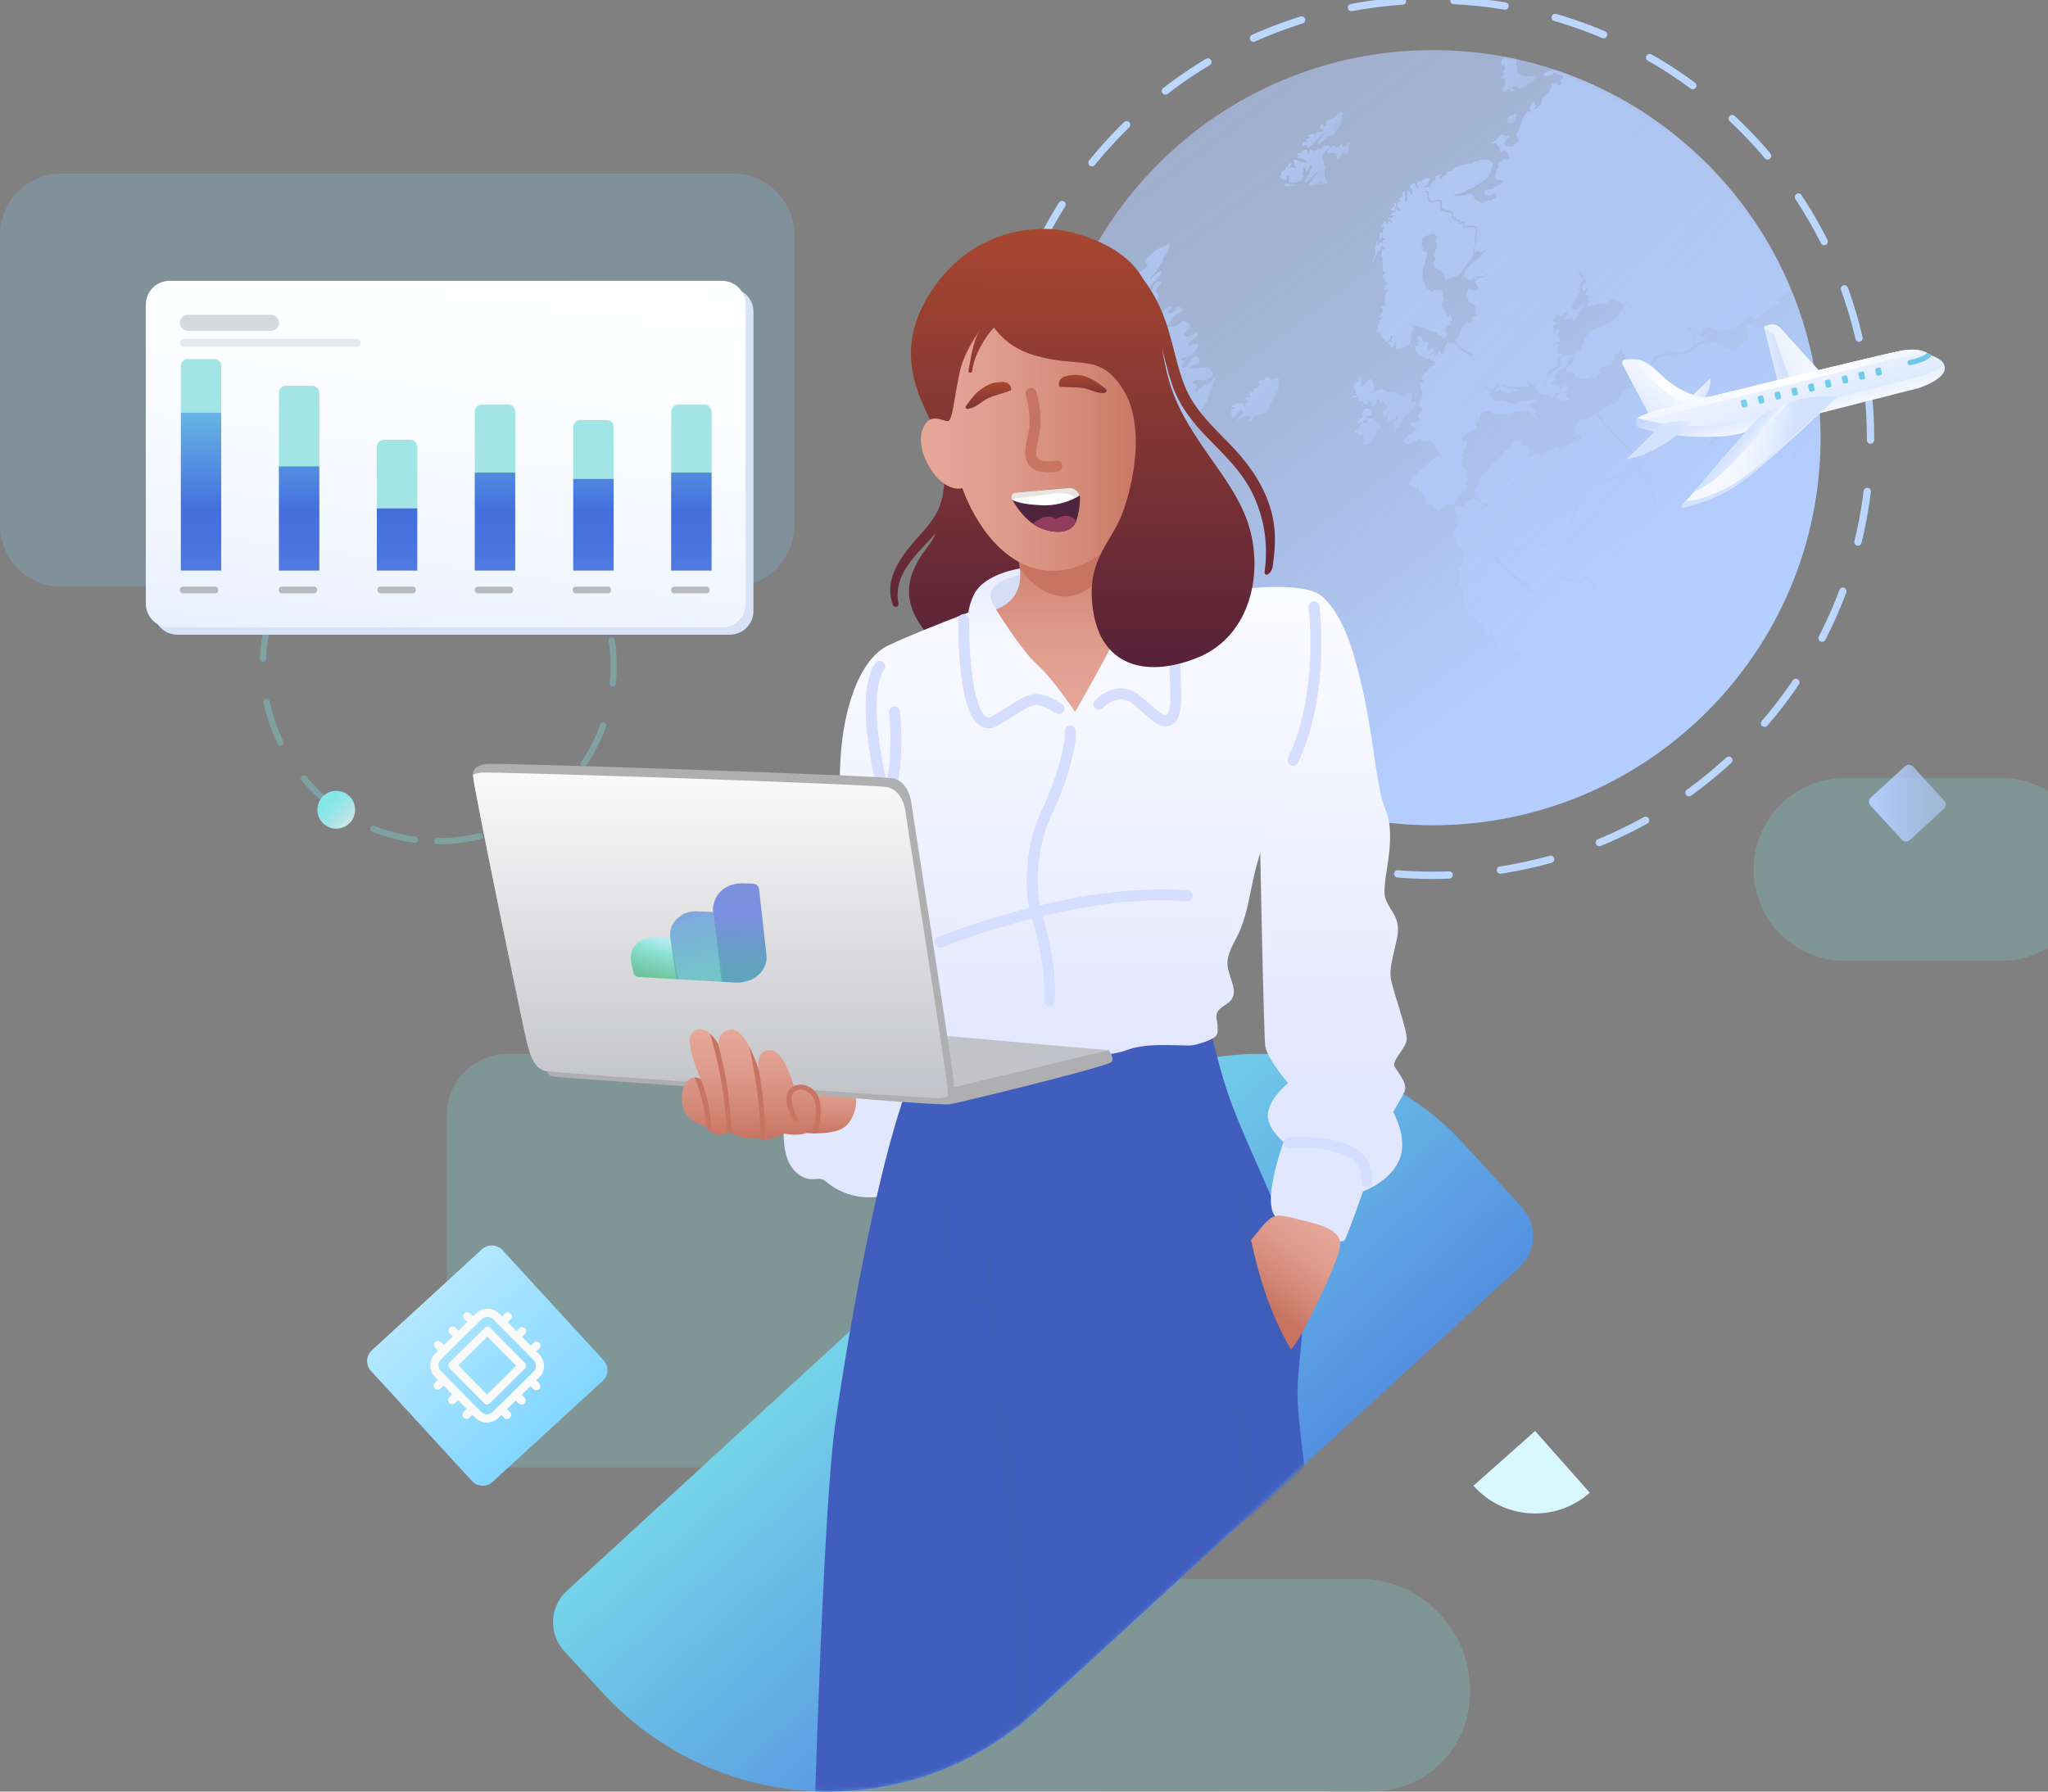 <svg fill="none" height="490" viewBox="0 0 560 490" width="560" xmlns="http://www.w3.org/2000/svg" xmlns:xlink="http://www.w3.org/1999/xlink"><rect x="0" y="0" width="560" height="490" fill="#808080" stroke="none"/><linearGradient id="a" gradientUnits="userSpaceOnUse" x1="87.895" x2="95.34" y1="217.57" y2="224.74"><stop offset="0" stop-color="#81ecec" stop-opacity=".95"/><stop offset=".23" stop-color="#85ebec" stop-opacity=".95"/><stop offset=".47" stop-color="#92ebec" stop-opacity=".95"/><stop offset=".72" stop-color="#a8eaec" stop-opacity=".95"/><stop offset=".96" stop-color="#c6eaec" stop-opacity=".95"/><stop offset="1" stop-color="#cceaec" stop-opacity=".95"/></linearGradient><linearGradient id="b"><stop offset="0" stop-color="#b4ceff"/><stop offset=".09" stop-color="#b4ceff" stop-opacity=".96"/><stop offset=".49" stop-color="#b4ceff" stop-opacity=".76"/><stop offset=".81" stop-color="#b4ceff" stop-opacity=".64"/><stop offset=".98" stop-color="#b4ceff" stop-opacity=".6"/></linearGradient><linearGradient id="c" gradientUnits="userSpaceOnUse" x1="511.054" x2="532.064" xlink:href="#b" y1="219.675" y2="219.675"/><linearGradient id="d" gradientUnits="userSpaceOnUse" x1="129.56" x2="108.175" y1="65.14" y2="229.68"><stop offset="0" stop-color="#fff"/><stop offset=".3" stop-color="#fafcff"/><stop offset=".61" stop-color="#eef4ff"/><stop offset=".93" stop-color="#d9e6ff"/><stop offset="1" stop-color="#d4e3ff"/></linearGradient><linearGradient id="e"><stop offset="0" stop-color="#81ecec"/><stop offset=".5" stop-color="#446fdd"/><stop offset=".59" stop-color="#4872de"/><stop offset=".69" stop-color="#547de2"/><stop offset=".79" stop-color="#698ee8"/><stop offset=".88" stop-color="#86a7f1"/><stop offset=".98" stop-color="#abc6fc"/><stop offset="1" stop-color="#b4ceff"/></linearGradient><linearGradient id="f" gradientUnits="userSpaceOnUse" x1="54.965" x2="54.965" xlink:href="#e" y1="92.03" y2="187.135"/><linearGradient id="g" gradientUnits="userSpaceOnUse" x1="81.79" x2="81.79" xlink:href="#e" y1="92.03" y2="187.135"/><linearGradient id="h" gradientUnits="userSpaceOnUse" x1="108.57" x2="108.57" xlink:href="#e" y1="92.03" y2="187.135"/><linearGradient id="i" gradientUnits="userSpaceOnUse" x1="135.345" x2="135.345" xlink:href="#e" y1="92.03" y2="187.135"/><linearGradient id="j" gradientUnits="userSpaceOnUse" x1="189.045" x2="189.045" xlink:href="#e" y1="92.03" y2="187.135"/><linearGradient id="k" gradientUnits="userSpaceOnUse" x1="162.26" x2="162.26" xlink:href="#e" y1="92.03" y2="187.135"/><linearGradient id="l" gradientUnits="userSpaceOnUse" x1="150.881" x2="89.565" y1="392.725" y2="325.904"><stop offset="0" stop-color="#82d5ff"/><stop offset="1" stop-color="#d8f7ff"/></linearGradient><linearGradient id="m" gradientUnits="userSpaceOnUse" x1="436.775" x2="325.595" xlink:href="#b" y1="179.72" y2="31.43"/><linearGradient id="n" gradientUnits="userSpaceOnUse" x1="383.48" x2="403.91" xlink:href="#b" y1="213.415" y2="231.95"/><linearGradient id="o" gradientUnits="userSpaceOnUse" x1="296.175" x2="298.39" xlink:href="#b" y1="135.175" y2="137.185"/><linearGradient id="p" gradientUnits="userSpaceOnUse" x1="288.71" x2="337.165" xlink:href="#b" y1="85.53" y2="129.495"/><linearGradient id="q" gradientUnits="userSpaceOnUse" x1="321.365" x2="328.265" xlink:href="#b" y1="169.88" y2="176.145"/><linearGradient id="r" gradientUnits="userSpaceOnUse" x1="290.465" x2="294.12" xlink:href="#b" y1="150.645" y2="153.96"/><linearGradient id="s" gradientUnits="userSpaceOnUse" x1="292.89" x2="294.865" xlink:href="#b" y1="158.42" y2="160.21"/><linearGradient id="t" gradientUnits="userSpaceOnUse" x1="294.87" x2="295.385" xlink:href="#b" y1="163.015" y2="163.48"/><linearGradient id="u" gradientUnits="userSpaceOnUse" x1="299.605" x2="324.64" xlink:href="#b" y1="163.49" y2="186.21"/><linearGradient id="v" gradientUnits="userSpaceOnUse" x1="340.845" x2="346.78" xlink:href="#b" y1="106.67" y2="112.06"/><linearGradient id="w" gradientUnits="userSpaceOnUse" x1="371.04" x2="376.515" xlink:href="#b" y1="114.15" y2="119.12"/><linearGradient id="x" gradientUnits="userSpaceOnUse" x1="371.78" x2="384.825" xlink:href="#b" y1="102.735" y2="114.575"/><linearGradient id="y" gradientUnits="userSpaceOnUse" x1="355.975" x2="364.495" xlink:href="#b" y1="40.415" y2="48.145"/><linearGradient id="z" gradientUnits="userSpaceOnUse" x1="360.36" x2="364.085" xlink:href="#b" y1="34.16" y2="37.535"/><linearGradient id="A" gradientUnits="userSpaceOnUse" x1="351.884" x2="353.554" xlink:href="#b" y1="49.905" y2="51.42"/><linearGradient id="B" gradientUnits="userSpaceOnUse" x1="412.839" x2="414.264" xlink:href="#b" y1="31.77" y2="33.06"/><linearGradient id="C" gradientUnits="userSpaceOnUse" x1="409.515" x2="417.185" xlink:href="#b" y1="17.45" y2="24.405"/><linearGradient id="D" gradientUnits="userSpaceOnUse" x1="379.45" x2="495.53" xlink:href="#b" y1="57.19" y2="162.51"/><linearGradient id="E" gradientUnits="userSpaceOnUse" x1="370.715" x2="217.995" y1="485.83" y2="316.22"><stop offset=".08" stop-color="#446fdd"/><stop offset=".98" stop-color="#81ecec"/></linearGradient><linearGradient id="F"><stop offset="0" stop-color="#e1e7ff"/><stop offset=".02" stop-color="#e2e7ff"/><stop offset=".61" stop-color="#f7f8ff"/><stop offset="1" stop-color="#fff"/></linearGradient><linearGradient id="G" gradientUnits="userSpaceOnUse" x1="359.29" x2="359.29" xlink:href="#F" y1="296.585" y2="123.515"/><linearGradient id="H"><stop offset="0" stop-color="#562238"/><stop offset="1" stop-color="#a84730"/></linearGradient><linearGradient id="I" gradientUnits="userSpaceOnUse" x1="268.69" x2="268.69" xlink:href="#H" y1="180.89" y2="62.66"/><linearGradient id="J" gradientUnits="userSpaceOnUse" x1="293.76" x2="293.76" xlink:href="#F" y1="292.035" y2="121.68"/><linearGradient id="K" gradientUnits="userSpaceOnUse" x1="292.655" x2="292.655" y1="194.86" y2="147.59"><stop offset="0" stop-color="#f7f8ff"/><stop offset=".39" stop-color="#f7f8ff"/><stop offset="1" stop-color="#e1e7ff"/></linearGradient><linearGradient id="L"><stop offset="0" stop-color="#e6a899"/><stop offset=".35" stop-color="#df9c8d"/><stop offset=".71" stop-color="#d48978"/><stop offset="1" stop-color="#c87463"/></linearGradient><linearGradient id="M" gradientUnits="userSpaceOnUse" x1="291.23" x2="291.23" xlink:href="#L" y1="194.695" y2="142.63"/><linearGradient id="N" gradientUnits="userSpaceOnUse" x1="251.805" x2="314.035" xlink:href="#L" y1="121.325" y2="121.325"/><linearGradient id="O" gradientUnits="userSpaceOnUse" x1="306.705" x2="306.705" xlink:href="#H" y1="182.46" y2="62.615"/><linearGradient id="P"><stop offset="0" stop-color="#c87463"/><stop offset=".29" stop-color="#d48978"/><stop offset=".65" stop-color="#df9c8d"/><stop offset="1" stop-color="#e6a899"/></linearGradient><linearGradient id="Q" gradientUnits="userSpaceOnUse" x1="224.48" x2="224.48" xlink:href="#P" y1="309.97" y2="294.83"/><linearGradient id="R" gradientUnits="userSpaceOnUse" x1="248.41" x2="303.155" y1="291.035" y2="291.035"><stop offset="0" stop-color="#c2c3c8"/><stop offset=".04" stop-color="#c2c3c8"/></linearGradient><linearGradient id="S" gradientUnits="userSpaceOnUse" x1="194.27" x2="194.27" y1="300.425" y2="211.285"><stop offset="0" stop-color="#c2c3c8"/><stop offset="1" stop-color="#fafafa"/></linearGradient><linearGradient id="T" gradientUnits="userSpaceOnUse" x1="204.85" x2="204.85" xlink:href="#P" y1="311.66" y2="281.485"/><linearGradient id="U"><stop offset="0" stop-color="#7f3434"/><stop offset="1" stop-color="#a84730"/></linearGradient><linearGradient id="V" gradientUnits="userSpaceOnUse" x1="296.071" x2="296.071" xlink:href="#U" y1="107.492" y2="102.492"/><linearGradient id="W" gradientUnits="userSpaceOnUse" x1="270.242" x2="270.242" xlink:href="#U" y1="111.829" y2="104.461"/><linearGradient id="X" gradientUnits="userSpaceOnUse" x1="202.167" x2="203.896" y1="238.555" y2="270.452"><stop offset=".04" stop-color="#4e6edd"/><stop offset=".38" stop-color="#4d6cdb"/><stop offset=".8" stop-color="#2e8baf"/></linearGradient><linearGradient id="Y" gradientUnits="userSpaceOnUse" x1="182.251" x2="177.928" y1="254.408" y2="268.682"><stop offset=".19" stop-color="#a6f1ff"/><stop offset=".4" stop-color="#6fe5d6"/><stop offset=".68" stop-color="#54cda6"/><stop offset=".94" stop-color="#3fba7b"/></linearGradient><linearGradient id="Z" gradientUnits="userSpaceOnUse" x1="188.001" x2="193.581" y1="244.443" y2="271.283"><stop offset=".11" stop-color="#5487de"/><stop offset=".3" stop-color="#539ad9"/><stop offset=".91" stop-color="#4ac0be"/></linearGradient><linearGradient id="aa" gradientUnits="userSpaceOnUse" x1="345.74" x2="362.28" xlink:href="#P" y1="356.53" y2="334.585"/><linearGradient id="ab"><stop offset="0" stop-color="#f5f9ff"/><stop offset=".34" stop-color="#f0f6ff"/><stop offset=".69" stop-color="#e4edff"/><stop offset="1" stop-color="#d3e2ff"/></linearGradient><linearGradient id="ac" gradientUnits="userSpaceOnUse" x1="460.676" x2="467.934" xlink:href="#ab" y1="103.859" y2="106.715"/><linearGradient id="ad" gradientUnits="userSpaceOnUse" x1="496.006" x2="477.187" xlink:href="#ab" y1="92.22" y2="101.491"/><linearGradient id="ae" gradientUnits="userSpaceOnUse" x1="478.429" x2="486.07" xlink:href="#ab" y1="98.008" y2="96.721"/><linearGradient id="af" gradientUnits="userSpaceOnUse" x1="491.566" x2="486.202" y1="115.054" y2="96.22"><stop offset="0" stop-color="#f5f9ff"/><stop offset=".28" stop-color="#dee7ff"/><stop offset=".74" stop-color="#bccdff"/><stop offset="1" stop-color="#b0c4ff"/></linearGradient><radialGradient id="ag" cx="0" cy="0" gradientTransform="matrix(-66.926 16.203 -3.564 -14.721 489.219 99.815)" gradientUnits="userSpaceOnUse" r="1"><stop offset="0" stop-color="#fff"/><stop offset=".54" stop-color="#fff"/><stop offset=".74" stop-color="#d3e9f6"/><stop offset=".9" stop-color="#b8dbf1"/><stop offset="1" stop-color="#aed6ef"/></radialGradient><linearGradient id="ah" gradientUnits="userSpaceOnUse" x1="484.04" x2="493.482" xlink:href="#ab" y1="88.889" y2="119.298"/><linearGradient id="ai"><stop offset="0" stop-color="#fff"/><stop offset="1" stop-color="#fff" stop-opacity="0"/></linearGradient><radialGradient id="aj" cx="0" cy="0" gradientTransform="matrix(-52.567 12.727 -2.798 -11.558 490.712 104.127)" gradientUnits="userSpaceOnUse" r="1" xlink:href="#ai"/><linearGradient id="ak" gradientUnits="userSpaceOnUse" x1="472.335" x2="488.704" xlink:href="#ab" y1="121.642" y2="125.36"/><linearGradient id="al"><stop offset="0" stop-color="#f5f9ff"/><stop offset=".04" stop-color="#eff5ff"/><stop offset=".21" stop-color="#dfeaff"/><stop offset=".41" stop-color="#d5e4ff"/><stop offset=".67" stop-color="#d3e2ff"/></linearGradient><linearGradient id="am" gradientUnits="userSpaceOnUse" x1="477.63" x2="472.58" xlink:href="#al" y1="123.735" y2="119.564"/><linearGradient id="an" gradientUnits="userSpaceOnUse" x1="457.474" x2="447.683" xlink:href="#ab" y1="101.605" y2="114.285"/><radialGradient id="ao" cx="0" cy="0" gradientTransform="matrix(-9.701 -1.16 1.16 -9.701 455.768 106.076)" gradientUnits="userSpaceOnUse" r="1" xlink:href="#ai"/><linearGradient id="ap" gradientUnits="userSpaceOnUse" x1="470.266" x2="717.131" y1="184.675" y2="-446.441"><stop offset="0" stop-color="#80ebeb"/><stop offset=".5" stop-color="#446fdc"/><stop offset=".59" stop-color="#4872dd"/><stop offset=".69" stop-color="#547de1"/><stop offset=".79" stop-color="#698ee7"/><stop offset=".88" stop-color="#86a7f0"/><stop offset=".98" stop-color="#abc6fc"/><stop offset="1" stop-color="#b3cdff"/></linearGradient><linearGradient id="aq" gradientUnits="userSpaceOnUse" x1="493.247" x2="470.448" xlink:href="#al" y1="120.308" y2="126.796"/><linearGradient id="ar" gradientUnits="userSpaceOnUse" x1="459.862" x2="453.378" xlink:href="#al" y1="111.515" y2="120.91"/><clipPath id="as"><path d="m0 0h560v490h-560z"/></clipPath><mask id="at" height="213" maskUnits="userSpaceOnUse" width="213" x="285" y="13"><path d="m391.775 225.7c58.565 0 106.04-47.455 106.04-106s-47.475-106-106.04-106-106.04 47.455-106.04 106 47.475 106 106.04 106z" fill="#fff"/></mask><mask id="au" height="436" maskUnits="userSpaceOnUse" width="308" x="122" y="55"><path d="m154.99 435.09c-4.75 4.36-5.065 11.74-.705 16.49l10.315 11.23c31.38 34.165 84.53 36.445 118.715 5.075l23.12-21.21 110.385-101.29 12.58-12.835-37.62-51.89-12.95-120.225-38.015-49.335-29.185-55.945h-54.4l-27.595 33.01 22.17 37.67-32.165 72.735h-96.99l20.48 124.845 85.715 43.915-73.855 67.77z" fill="#fff"/></mask><g clip-path="url(#as)"><path d="m504.495 237.785h42.63" opacity=".21" stroke="#81ecec" stroke-linecap="round" stroke-linejoin="round" stroke-width="50"/><path d="m119.52 230.065c26.49.175 48.105-21.15 48.28-47.63s-21.16-48.085-47.65-48.26c-26.49-.175-48.105 21.15-48.275 47.63-.175 26.48 21.16 48.085 47.65 48.26z" style="opacity:.3;stroke:#81ecec;stroke-width:1.7;stroke-linecap:round;stroke-linejoin:round;stroke-dasharray:11.81 11.81"/><path d="m322.95 288.225h-184.04c-9.255 0-16.745 7.515-16.745 16.78v79.545c0 9.265 7.49 16.78 16.745 16.78h184.04c9.255 0 16.765-7.515 16.765-16.78v-79.545c0-9.265-7.51-16.78-16.765-16.78z" fill="#81ecec" opacity=".21"/><path d="m200.49 47.49h-183.77c-9.24 0-16.72 7.505-16.72 16.755v79.43c0 9.255 7.48 16.755 16.72 16.755h183.77c9.24 0 16.74-7.5 16.74-16.755v-79.43c0-9.255-7.495-16.755-16.74-16.755z" fill="#82d5ff" opacity=".21"/><path d="m307.15 204.325c46.755 46.755 122.545 46.77 169.28.035s46.72-122.525-.035-169.28-122.545-46.77-169.28-.035-46.72 122.525.035 169.28z" stroke="#bcd7ff" stroke-dasharray="14.07 14.07" stroke-linecap="round" stroke-linejoin="round" stroke-width="2"/><path d="m223.3 435.355c-.035-1.93 1.465-3.46 3.38-3.46l146.14-.07c15.775.535 28.815 13.8 29.125 29.625l.01.805c.31 15.825-12.24 28.215-28.015 27.68l-145.905.07c-2.025.005-3.725-1.675-3.76-3.7l-.975-50.955z" fill="#81ecec" opacity=".21"/><path d="m91.945 226.645c2.85 0 5.165-2.32 5.165-5.175s-2.31-5.175-5.165-5.175-5.165 2.315-5.165 5.175 2.315 5.175 5.165 5.175z" fill="url(#a)"/><path d="m419.76 391.385 14.95 16.87c-9.31 8.265-23.56 7.41-31.815-1.91l16.86-14.965z" fill="#d8f7ff"/><path d="m531.675 219.035-8.621-9.394c-.56-.61-1.509-.651-2.119-.091l-9.394 8.62c-.611.56-.652 1.509-.091 2.12l8.62 9.394c.56.61 1.509.651 2.119.091l9.394-8.62c.611-.56.652-1.509.092-2.12z" fill="url(#c)"/><path d="m199.545 78.805h-151.065c-3.575 0-6.475 2.905-6.475 6.485v81.81c0 3.585 2.905 6.485 6.475 6.485h151.065c3.575 0 6.48-2.905 6.48-6.485v-81.81c0-3.585-2.905-6.485-6.48-6.485z" fill="#d7e3f4"/><path d="m197.42 76.805h-151.07c-3.575 0-6.475 2.905-6.475 6.485v81.81c0 3.585 2.905 6.485 6.475 6.485h151.065c3.575 0 6.48-2.905 6.48-6.485v-81.81c0-3.585-2.905-6.485-6.48-6.485z" fill="url(#d)"/><path d="m97.51 92.67h-47.235c-.605 0-1.09.49-1.09 1.09 0 .605.49 1.095 1.095 1.095h47.23c.605 0 1.09-.49 1.09-1.09 0-.605-.49-1.095-1.09-1.095z" fill="#68686b" opacity=".13"/><path d="m74.13 86.11h-22.77c-1.205 0-2.18.975-2.18 2.18s.985 2.19 2.19 2.19h22.765c1.205 0 2.18-.975 2.18-2.18 0-1.21-.98-2.19-2.19-2.19z" fill="#68686b" opacity=".25"/><path d="m49.44 100.125c0-1.06.86-1.925 1.915-1.925h7.215c1.07 0 1.93.86 1.93 1.925v12.75h-11.06z" fill="#a2e5e4"/><path d="m60.49 112.865h-11.045v43.175h11.045z" fill="url(#f)"/><path d="m50.015 160.43h8.82c.455 0 .835.37.835.82v.21c0 .45-.38.82-.835.82h-8.82c-.455 0-.835-.37-.835-.82v-.21c0-.45.38-.82.835-.82z" fill="#a5a5a7" opacity=".74"/><path d="m76.26 107.455c0-1.06.86-1.925 1.915-1.925h7.23c1.055 0 1.915.86 1.915 1.925v20.085h-11.06z" fill="#a2e5e4"/><path d="m87.32 127.54h-11.06v28.51h11.06z" fill="url(#g)"/><path d="m77.055 160.43h8.805c.455 0 .835.37.835.82v.21c0 .45-.38.82-.835.82h-8.805c-.47 0-.835-.37-.835-.82v-.21c0-.45.365-.82.835-.82z" fill="#a5a5a7" opacity=".74"/><path d="m103.04 122.22c0-1.06.86-1.925 1.93-1.925h7.215c1.055 0 1.915.86 1.915 1.925v16.805h-11.045v-16.805z" fill="#a2e5e4"/><path d="m114.1 139.03h-11.06v17.025h11.06z" fill="url(#h)"/><path d="m104.055 160.43h8.805c.455 0 .835.37.835.82v.21c0 .45-.38.82-.835.82h-8.805c-.47 0-.835-.37-.835-.82v-.21c0-.45.365-.82.835-.82z" fill="#a5a5a7" opacity=".74"/><path d="m129.815 112.59c0-1.06.86-1.925 1.93-1.925h7.215c1.07 0 1.93.86 1.93 1.925v16.655h-11.06v-16.655z" fill="#a2e5e4"/><path d="m140.875 129.245h-11.06v26.805h11.06z" fill="url(#i)"/><path d="m130.675 160.43h8.82c.455 0 .835.37.835.82v.21c0 .45-.38.82-.835.82h-8.82c-.455 0-.835-.37-.835-.82v-.21c0-.45.38-.82.835-.82z" fill="#a5a5a7" opacity=".74"/><path d="m183.515 112.59c0-1.06.86-1.925 1.93-1.925h7.215c1.07 0 1.93.86 1.93 1.925v16.655h-11.06v-16.655z" fill="#a2e5e4"/><path d="m194.575 129.245h-11.06v26.805h11.06z" fill="url(#j)"/><path d="m184.375 160.43h8.82c.455 0 .835.37.835.82v.21c0 .45-.38.82-.835.82h-8.82c-.455 0-.835-.37-.835-.82v-.21c0-.45.38-.82.835-.82z" fill="#a5a5a7" opacity=".74"/><path d="m156.74 116.805c0-1.06.86-1.925 1.915-1.925h7.23c1.055 0 1.915.86 1.915 1.925v14.155h-11.06z" fill="#a2e5e4"/><path d="m167.785 130.96h-11.045v25.09h11.045z" fill="url(#k)"/><path d="m157.44 160.43h8.82c.455 0 .835.37.835.82v.21c0 .45-.38.82-.835.82h-8.82c-.455 0-.835-.37-.835-.82v-.21c0-.45.38-.82.835-.82z" fill="#a5a5a7" opacity=".74"/><path d="m165.033 372.029-27.612-30.091c-1.493-1.627-4.024-1.736-5.651-.243l-30.092 27.613c-1.627 1.493-1.736 4.023-.242 5.651l27.612 30.091c1.493 1.628 4.024 1.737 5.651.243l30.092-27.612c1.627-1.494 1.736-4.024.242-5.652z" fill="url(#l)"/><path clip-rule="evenodd" d="m139.64 359.28c.44.44.43 1.145-.015 1.585l-.795.79 2.36 2.39.795-.79c.44-.44 1.145-.43 1.58.01.44.44.43 1.145-.015 1.585l-.795.79 2.36 2.39.795-.79c.44-.44 1.145-.43 1.58.01.44.44.43 1.145-.015 1.585l-.795.79.79.795c1.735 1.76 1.72 4.6-.045 6.33l-.795.79.795.795c.435.44.425 1.145-.015 1.585-.445.435-1.145.43-1.59-.015l-.785-.795-2.39 2.36.79.795c.44.44.43 1.145-.015 1.585-.44.44-1.145.43-1.58-.01l-.79-.795-2.39 2.36.79.795c.44.44.43 1.145-.015 1.585-.44.44-1.145.43-1.58-.01l-.79-.795-.795.79c-1.76 1.735-4.595 1.72-6.33-.04l-.79-.795-.795.79c-.44.44-1.145.43-1.58-.01-.44-.44-.43-1.145.015-1.585l.795-.79-2.36-2.39-.795.79c-.44.44-1.145.43-1.585-.015-.44-.44-.43-1.145.015-1.585l.795-.79-2.36-2.39-.795.79c-.44.44-1.145.43-1.58-.01-.44-.44-.43-1.145.015-1.585l.795-.79-.79-.795c-1.735-1.76-1.72-4.595.04-6.335l.795-.79-.79-.795c-.44-.44-.43-1.145.015-1.585.44-.44 1.145-.43 1.58.01l.79.795 2.39-2.36-.79-.795c-.44-.44-.43-1.145.015-1.585.44-.44 1.145-.43 1.58.01l.79.795 2.39-2.36-.79-.795c-.44-.44-.43-1.145.015-1.585.44-.44 1.145-.43 1.58.01l.79.795.795-.79c1.76-1.735 4.595-1.72 6.33.04l.79.795.795-.79c.44-.44 1.145-.43 1.58.01zm-4.75 1.545c-.865-.88-2.285-.89-3.165-.015l-11.15 11.005c-.88.87-.895 2.285-.015 3.165l11 11.15c.865.88 2.285.895 3.165.015l11.15-11.005c.885-.865.895-2.285.015-3.165zm-2.39 2.36c.44-.44 1.145-.43 1.585.015l9.43 9.555c.44.44.43 1.145-.015 1.585l-9.555 9.435c-.44.44-1.145.43-1.585-.015l-9.43-9.555c-.44-.44-.43-1.145.01-1.58l9.555-9.435zm.775 2.375-7.96 7.865 7.86 7.96 7.96-7.865z" fill="#fafafa" fill-rule="evenodd"/><path d="m391.775 225.7c58.565 0 106.04-47.455 106.04-106s-47.475-106-106.04-106-106.04 47.455-106.04 106 47.475 106 106.04 106z" fill="url(#m)"/><g mask="url(#at)"><g opacity=".7"><path d="m384.64 224.145c-.255-.835-1.085-.25-1.97-.335-.76-.065-1.745-1.19-2.42-1.365-.06-.015-.115-.025-.175-.025-.035 0-.075 0-.11.01v.065c-.835.11-2.42-.22-3.26.285-.22.135-.465.245-.72.355-.045-.13-.11-.275-.185-.445-.585.245-1.145.485-1.475.865-.17.2-.335.42-.485.625 3.64.62 7.35 1.055 11.11 1.295-.05-.445-.18-.935-.31-1.335zm3.37.57c-.205-.45-1.445.145-2.22.81.815.045 1.645.085 2.47.11-.04-.335-.13-.66-.245-.92zm23.285-5.01c-.61-1.615-2.165-2.335-3.11-2.98-.95-.645-1.07-.235-1.535.25-.48.48-1.53 1.215-3.965 1.025-2.42-.18-3.555 1.015-4.175 1.98-.62.955-2.01 1.12-2.675 1.485-.655.38-.555 1.53-.825 2.035s-.33-.76-.73-1.245c-.395-.49-2.51.23-4.04.835-1.535.6-1.83 1.265-1.195 1.97.41.45.025.395-.215.59.98.03 1.96.04 2.945.04 6.69 0 13.235-.62 19.575-1.8.1-.23.24-.415.34-.615.215-.465.215-1.96-.39-3.575z" fill="url(#n)"/><path d="m295.895 137.725c.845.07.96-.405 1.875-.395.915 0 2.05-1.735 1.61-2.28-.44-.55-.735.315-1.625 0s-2.81.96-2.54 1.59c.11.25-.155 1.025.685 1.085z" fill="url(#o)"/><path d="m332.105 104.17c-.31 1.05-1.5 3.14-1.705 4.51-.21 1.375-2.175 3.86-3.04 4.71-.865.84-.405 1.015-1.33 1.855-.92.84.335.89-.85 1.25s-1.375.945-.67 1.38c.69.445-.68 1.51-.155 2.635.53 1.12.26 3.015-.565 4.365-.835 1.335-1.67 1.685-1.705 2.305-.035.63-.585.285-.765-.375-.18-.665-1.13.14-.53.55.6.39.565 1.085-.07 1.775-.64.7-1.125 1.5-.465 1.615.655.13.485.74-.375.865-.855.13-.49.865.215.575.71-.28 1.31.18.975.6-.335.43-.39.835.04.915s.88.5.675.81c-.205.305.585.84.305 1.26-.27.425.665.94-.18 1.53-.85.6-.51 1.245-.06 1.07.45-.17 1.9 1.24 1.665 1.64-.245.39 1.185 1.705.995 2.22-.195.53.39 1.305-.065 1.6-.46.3-2.175 1.26-2.635 1.025-.455-.235-1.425.165-1.83.645-.39.485-.935-.045-1.385.665-.45.705-1.445.6-1.995.335-.555-.28-1.915-.045-2.445-.165-.52-.115-1.4-.09-1.73-.85s-1.3.22-1.715-.165c-.42-.395-.985.18-1.57-.6-.59-.775-.53.42-1.195.02-.665-.405-1.28-1.865-1.915-1.71-.64.165-2.625.37-3.005-.175-.375-.55.675-1.855-.025-1.755-.7.11-1.43.83-1.955.06-.52-.78-.055-1.925-.54-2.475-.505-.55-.28-1.04.185-1.585.465-.55 1.65-.91 1.365-1.36-.28-.455-1.185-1.12-1.15-1.74.045-.63-1.635-.945-2.025-.245-.385.7-4.075 1.565-4.245 1.365s1.93-2.335 3.19-2.48c1.265-.135 1.5-.94.055-.87-1.46.065-2.265.97-3.075.945-.815-.04-.6-1.465-1.4-.745s.17 1.445-1.045 2.245-1.115-.89-1.885-1.015c-.775-.13.395-1.895-.675-1.88s-1.52-.215-1.6-.63c-.07-.405-1.415.11-1.885-.47-.025-.03-.055-.06-.075-.095-.34-3.43-.505-6.905-.505-10.425 0-13.72 2.605-26.835 7.355-38.87 1.13-1.05 2.43-1.935 3.115-2.065.83-.15 3.11-2.63 3.505-2.455.395.17 1.78-.9 2.065-.455.285.455 1.18-.17 1.94-.92.765-.75 2.795-1.705 2.82-1.08.03.62-1.635 2.195-2.34 3.665-.71 1.475-3.605 3.61-4.94 5.125-1.31 1.48-3.695 4.655-3.305 5.01.385.36 2.13-2.635 3.34-4.095 1.215-1.45 4.355-4.245 4.65-3.985.3.255-1.535 3.22-1.02 3.53.52.305 2.1-3.675 2.58-4.345.47-.675-.345-1.115.63-2.175.97-1.055 2.23-.535 2.135.965-.09 1.5-.235 4.475.21 3.95.44-.505.29-1.865.8-2.905.5-1.055.52-2.49.885-3.42.37-.92.925.36 1.32-.535.395-.885 2.87-1.29 2.17-2.2s.105-2 1.335-3.115v-.03c1.23-1.115 4.505-2.775 4.825-2.415s-.83 2.76-1.495 3.425c-.66.665.11.79-.9 1.935-1.015 1.15-.45 1.245-2.015 2.715-1.565 1.475-1.15 1.92-.205.835s2.765-2.205 2.495-1.37-1.795 2.34-2.46 2.945c-.665.6-1.355 2.285-.7 2.285s.68-1.505 1.32-2.265c.645-.75 2.325-.5 1.565.185-.76.695-1.935 2.11-.85 2.79 1.095.665-1.195 2.8-.63 3.295.565.49 1.44 1.715 1.16 2.68-.28.955 1.12.105.835-.875s2.635-2.09 2.695-1.55c.065.535-1.95 1.115-1.23 1.705.715.595 2.025-.705 2.21-1.29.2-.585 2.34-.23 1.76.535s-2.785 1.53-3.045 2.765c-.265 1.25-1.285.985-1.345 1.58s1.33-.205 1.6.09 1.845-.77 2.43-1.305c.595-.54 2.805.355 2.355 1.535-.45 1.165-1.795 1.15-1.665 2.095.135.94 2.795.07 3.145-.6.35-.675 1.07.45.38 1.015-.695.56-3.03 2.385-2.285 2.475.76.1 2.92-1.04 2.735.015-.19 1.06-.955 1.29-1.475 2.175s-3.095.915-3.13 1.535c-.04.63 1.4.15.39 1.3-1.015 1.155.73 1.475 1.145.265.415-1.2 2.3-2.845 2.71-2.4.415.46 1.16 1.68-.03 2.1-1.185.425-2.465.945-1.83 1.31.63.37 5.135-.93 5.21-.105.075.815 1.58.75.925 1.82-.665 1.065-1.985 1.68-3.19 1.41-1.215-.265-2.82.42-2.065.92.755.505 1.285.55.745 1.225-.535.665-.065 2.13.315 1.015.375-1.115 1.935-1.52 2.75-1.96s1.675-1.285 1.895-1.9c.23-.625.385-.115.07.94z" fill="url(#p)"/><path d="m331.25 172.46c-.025-.095-.06-.185-.11-.27-.015-.025-.035-.035-.05-.06-.04-.06-.09-.11-.14-.165-.03-.025-.065-.04-.1-.065-.045-.035-.095-.07-.14-.1-.05-.03-.105-.045-.16-.065-.035-.01-.065-.03-.1-.04-.08-.025-.16-.04-.235-.04 0-.005-.005-.005-.005-.005-.22-.01-.375.065-.345.25v.025c.03.185-.06.255-.18.235-.005 0-.005-.005-.01-.005-.035-.005-.075-.025-.115-.045-.02-.02-.04-.035-.06-.055-.025-.015-.045-.035-.07-.06-.025-.03-.045-.07-.07-.11-.01-.015-.025-.03-.035-.045-.025-.05-.035-.105-.045-.165-.005-.02-.01-.03-.01-.045-.01-.075-.01-.16.005-.245.135-.72-.485-.395-.7.155-.22.55-1.095-.605-.905-1.135.185-.53-1.43.215-1.095.585.32.36-.775.945-1.175.7-.39-.235-1.105.245-1.085-.2.03-.44-1.085.335-.83.815.255.485-.625.1-.605-.87.025-.97-.56-1.28-.335-1.96.22-.68-.53-.52-.86.13-.31.645-.015 3.635.43 4.125.45.485.945 1.105.45 1.49-.485.395-.635 1.295-.035 1.22.6-.07-.05 1.875.88 1.64.635-.165 1.035-1.115 1.69-1.59.655-.465 1.175-.885 1.345-1.695.17-.805.785-.115 1.255-.665.48-.535.095.695.445 1.025.355.33.385-.7.6-1.26.22-.55.885-.805.985-.3s1.68-.34 1.51-1.13z" fill="url(#q)"/><path d="m292.63 154.345c.32.63.675 1.215-.625 1.34-.59-1.62-1.14-3.26-1.645-4.92.285.04.625-.05.985-.43.745-.76 2.375-1.165 1.995-.385-.37.78-.68 2.23-.14 2.725.525.49-.91 1-.57 1.67z" fill="url(#r)"/><path d="m294.975 159.265c.045.725-.315 1.31-.885 1.74-.38-.895-.745-1.79-1.095-2.695.095.07.175.145.245.225.57.63 1.64-.78 1.74.73z" fill="url(#s)"/><path d="m295.405 163.32c.005.1-.05.205-.155.315-.11-.235-.215-.455-.315-.695.285.095.465.215.47.38z" fill="url(#t)"/><path d="m323.865 181.22.045.04c-.31.355-.525-.425-.71-.74s-.635.795-.37 1.145c.265.34-.17.95 0 1.15.515.565.17.33-.05.885-.23.56-1.93 1.755-2.305 1.46-.355-.3-1.62.55-2.1.125-.465-.42-1.15-.07-1.165-.985s-.75-.68-.83.085c-.06.775-.87.39-.5-.35.37-.735 1.245-1.92-.185-2.405-1.43-.48-3.705 3.885-4.125 5.16-.17.52-.22 1.25-.25 1.96 1.565 1.825 3.195 3.595 4.89 5.31.385-.36.05-.89.075-1.55.04-.655 1.33-.22 1.44-1.2.04-.405.14-.9.275-1.37-1.43-.27-2.29-.775-2.835-1.245.55.445 1.39.915 2.735 1.16.2-.68.46-1.325.74-1.545.465-.38.61-1.57.47-2.12-.135-.55.78-.095.495.39-.285.49.7.125 1.375-.525.67-.66-.1.535-.645.985-.55.44-.7.715-.775 2.03-.07 1.31.28 1.345.99 1.335.71-.015 1.095-.635 1.215-1.6.125-.955-.325-1.4.25-1.865.565-.465 1.505-2.275 1.96-3.015.45-.76-.045-.495-.29-.765-.24-.27.845-1.26.995-1.885.165-.63-.505-.425-.815-.06zm-3.18-13.19c-.415.245-.935.315-.61-.03.325-.34.325-.69.07-1.265-.25-.57-.35-.135-1.37-.315-1.025-.185-.55.845-1.06 1.225-.52.38-.25-.93-.88-.815-.62.115-1.2.97-1.355 1.99-.15 1.025-.575.465-.645 1.43-.08.965-.745.23-.675-.2.075-.415.445-.355.41-.85-.045-.49.45-.405.68-1.295.235-.885.885-1.165.815-1.585s-.845-.385-1.285.22c-.43.625-1.58.1-1.71.66-.125.555-.6-.115-.775.485s-.68.485-1.285.18c-.6-.31-2.345-.1-3.165.285-.83.385-.71-.335-.145-.405.565-.075.52-.915.45-1.3-.07-.38-.665-.24-.885-.08-.215.15-.505-.165-.675-.45-.18-.3-1.2.065-1.45-.165-.245-.23-.825-.01-1-.25-.18-.245-.91-.15-1.175-.45-.255-.3-1.54-.21-1.87-.53-.335-.315-.955-.2-1.49-.485-.52-.28-.54.085-.155.815.38.715-.165 1.165.155 1.22.675.13.46.35.45.8 0 .45.705.48.335.82s.49.935-.02.77c-.5-.165-.885.355-.585.7.31.34-.185 1.38-.535 1.645-.105.08-.24.075-.375.04 3.415 6.175 7.42 11.98 11.955 17.325.235-.4.015-1.99.165-2.765.17-.85 1.07-1.015.85-1.395-.215-.385-.165-.825-.065-1.715.1-.885 6.085-6.185 6.675-6.68.595-.495 1.025-2.265.91-3.04-.12-.775.3-1.165 1.13-1.83.835-.67.565-1.715.72-2.34.15-.63-.105-.625-.52-.38z" fill="url(#u)"/><path d="m348.295 109.005c.155-.585.395-1.33 1.035-1.965v-.01c.63-.635-.01-1.31.285-1.525.305-.215.27-1.13.155-1.605-.125-.475-1.005-.735-1.42-.37-.415.37-.99.34-1.115.035-.115-.305-.69-.325-.815-.495-.135-.18-.52.45-.745.755-.205.315-1.42.145-1.565.495-.135.36.36.53.465.79.11.25-.845.43-.635.665.205.225-.02.495-.44.43-.42-.055-.775.52-.575.7.195.18-.17.215-.775.35-.595.125-.565.985-.305 1.195.25.215.145.43-.665.19s-.655.675-.215.82c.43.135.69.555.295.635-.385.09-.51.635-.45 1.005.055.37-1.3-.035-1.105-.6.2-.565-2.245.02-2.75.485-.51.465.16.52.73.465.575-.045-.065.415-.46.35-.385-.055-.585.45-.495.95.09.505-.09 1 .09 1.255.17.26 1.005-.055 1.34-.745.33-.69.9-1.255 1.39-1.265.495 0-.19.79.26.735s.38.315-.315.845c-.685.54-1.31 1.43-1 1.535.305.1 1.485-1.68 1.69-1.48.205.195.51.565.78.035.26-.53.395.16.675.065s.585.335.065.86c-.51.53-.685.87-.25.88.54.02.95-.72 1.42-1.375.465-.645 1.895-.745 2.81-1.095.905-.36 1.76-1.78 1.59-2.245s.86-1.165 1.015-1.75z" fill="url(#v)"/><path d="m372.765 121.425c.11.405 1.31.285 1.94-.285.45-.405 1.275-1.6 1.455-2.63.18-1.035.925-.86 1.265-1.605s-1.58-2.18-2.13-2.345c-.09-.03-.145-.08-.16-.135l.01-.01c-.24.045-.475.065-.685.065-.87-.025-.735.505-.54.815.19.325-.575.35-.89.555-.315.195-.34-.55-.26-.825 0-.015 0-.035 0-.05.04.015.08.02.125-.01.295-.17 1.035-.145.82-.475s-.385-.87.465-.775c.195.03.43.02.655 0-.135-.28.35-.78.375-1.295.035-.61-.86-.63-1.705-.645h-.01c-.765-.01-.735 1.08-1.175 1.465.215.375.295.7.25.88v.035c-.05.04-.1.085-.155.11-.655.295-1.355.935-1.035 1.32s.775-.27 1.005-.045c.24.225-.415.7-.61 1.32-.19.62-1.015.62-1.285 1.195s.82-.035.835.635c.01.665.34.34 1.205.205.86-.135.08.745.45 1.14.37.405-.315.995-.215 1.39z" fill="url(#w)"/><path d="m371.21 108.49c.465-.34 0 .645.315 1.16.325.52.78-.245 1.105.045.325.285-.575 1.195-.305 1.49s.405-.63.53-.98c.135-.35.55.86 1.05.235.495-.63-.37-1.255-.125-1.41.235-.16.27.495.755.665.475.17.34 1.23.595 1.435.25.215 1.42-.845 1.445-1.57.035-.72.585-.465.575.055 0 .52.36.685.79.505.425-.18.565-.25.655.125.08.385.65.745.775 1.06.135.305-.9 1.195-1.08 1.07s-.505.36-.19.475c.315.125.065.79.28.96.225.18.78-.415 1.025-.18.24.24.065.95-.395 1.685s.73.54.825.065c.11-.465.36-.065.78-.45s.99-.285 1.295-.89c.315-.59.45-.415.34.19-.11.59-.905.79-1.08 1.265-.16.465-.385 2.885.135 2.955.295.035.11-.565.405-1.185s.665-.38.96-.575c.285-.195-.195-.77.055-.915.26-.155.25-.55.69-.835.45-.285.59-.685.645-1.015.045-.33 1-.33 1.07-.585.055-.26.665-1.035 1.035-1.35.37-.305.925-1.56.97-2s-.395-.135-.675.205-.55-.08-.495-.72c.055-.625.37-1.335-.02-1.84 0 0 .01.005.015.01l-.02-.02s0 .005.005.01c-.255-.3-.875-.17-1.28.055-.025.015-.045.03-.065.045-.05.03-.105.065-.145.1-.035.03-.055.065-.08.095-.015.02-.04.04-.05.055-.025.05-.035.1-.02.145.115.36-.155.55-.59.42-.44-.125-.34-.71-.55-.575-.215.135-.8-.065-.89-.27s-1.35-.925-2.015-.555c-.665.38-1.435-.315-1.915-.635-.475-.325-.635.225-1.22.115-.595-.09-.905.51-1.14.745-.225.235-.405-.44-.24-1.05.16-.61-.61-2.38-.855-2.65-.24-.27-1.94 1.29-2.12 1.75s-.865.35-.69-.01c.17-.37.26-1.445.02-1.645-.225-.2.02-.8-.415-.78-.43.01-.025.52-.1.87-.065.35-.585.73-1.175 1.085-.59.36-.15 1.24.145 1.525s-.155 1.005.17 1.175c.33.17.295.55 0 .555-.295 0-.79-.18-.89.36-.09.55.905.25 1.375-.08z" fill="url(#x)"/><path d="m351.09 49.135c.96.25.52-.835 1.085-1.16l-.015-.01c.555-.335.055 1.07.33 1.66.27.6 1.545.205 2.23.215.685 0 1.535-.855 1.68-1.345.155-.495-.575-1.085-.125-1.445s-.135-.545.1-.985c.24-.44.69-.045.7.565.01.62.81-.15.88-.98.07-.825.53-.52.78-.035.26.475-.86 1.095-.79 1.83.08.735-1.23 1.295-1.23 2.19s.86.155 1.375-.53c.51-.69 1.61-1.825 2.155-2.13.54-.305-.055.495-.8 1.175-.745.675-.79 1.12-.595 1.295.205.17-1.24.725-.89 1.21s1.555-.285 1.92-.135c.37.16.845-.72 1.205-.87.36-.155-.18.7-.17.915.02.205 1.035-.405 1.41-.295.37.11.88-.575.54-.895-.415-.405-1.005-2.22-.505-3.16.505-.945-.145-.81-.42-1.31-.28-.51.63-.71.155-.895-.485-.19-.52-.425-.45-1.295s.655-.815.99-1.605c.325-.79 1.025-.575.45.035-.51.54.325.915.935.675.6-.235.335.28.755.035.415-.24.78.36.755 1.23s.64.45 1.265-.745c.64-1.205.62-.025 1.13 0 .52.02.845-1.12.82-1.95-.025-.825.635-1.285.385-1.52-.27-.24-.765.065-.98.53-.215.46-1.175 1.15-1.115.61.055-.54-.2-.72-.6-.26-.405.46-1.4.96-1.16.475.245-.485-.855-.395-1.175-.045-.325.34-.585-.145-.8-.44-.225-.285-1.355.51-1.24.235.11-.28-.71.065-.685.395.03.33-.315.555-.585.26s-.95.46-1.22.745c-.28.295-.73-.505-1.23-.45-.495.045-.295 1.08-.565 1.22-.27.15-.27-.645-.415-1.06-.145-.405-1.67.26-1.525.675.145.405-.745-.125-1.06.03-.315.15.395.54.215.79s-.28.745.315.655 2.085.79 2.21 1.035-1.995.2-2.505-.27c-.52-.465-1.475-.37-1.285.135s-.11 1.035.35 1.295c.46.25.155.755-.115.465-.27-.285-1.205-.07-1.445.11s.415-.69.64-1.205c.215-.51-.7-.125-.845.37-.145.485-.86.555-.81 1.005.045.45-.45.405-.86.645-.415.24-.205 1.08-.55 1.21-.33.125.045.855 1.005 1.105z" fill="url(#y)"/><path d="m357.23 39.74.01-.01c.385-.035-.205.51.25.53 1.42.055 3.595-3.44 4.195-3.585.59-.135-2.02 2.72-1.625 2.91.395.18 2.955-1.7 2.945-2.05 0-.36.925-.125 1.745-.77.815-.655.43-.925.98-1.475s1.16-1.58.89-1.92c-.26-.34 1.05-2.245.405-2.65-.635-.405-1.92 1.43-2.57 1.605-.65.19-1.97.845-1.825 1.345.145.495-.07.87-.36.86-.28-.015-.765-1.005-1.295-.125-.52.87.845 1.025.78 1.255-.065.235-.98.62-1.34.325s-.485 1.115-.96.78c-.475-.325-1.67.215-1.85.42s.465.115.52.42c.065.305-.8.36-1.015.52-.225.16.505.305.575.595.08.285-1.035-.135-1.375.18-.35.315.125.6-.1.855-.225.25.64 0 1.015-.025z" fill="url(#z)"/><path d="m351.349 50.525c-.33.53 1.22.55 1.59.35.36-.2 1.035.09 1.285-.18.115-.125-.98-.235-1.615-.28-.64-.055-.915-.42-1.26.11z" fill="url(#A)"/><path d="m414.679 31.48c.37-.46-.735-.28-1.635.19-.115.06-.22.135-.315.225-.025.025-.045.06-.07.085-.065.07-.13.14-.18.215s-.085.155-.12.235c-.015.035-.04.07-.055.11-.225.595-.09 1.24.675 1.245 0 0 0 0-.005 0h.01c1.62 0 1.325-1.86 1.7-2.305z" fill="url(#B)"/><path d="m417.175 23.53c-.655.54-2.245 1.38-2.13.525.115-.88-2.205-.115-1.44.185.755.315.54.67-.11.745-.665.065-.38-1.075-.935-.63-.56.45-1.23 1.23-1.715.37-.48-.85 1.215-1.395.745-1.965-.47-.585.465-.95.07-1.25-.38-.3-1.665.15-1.035-.415s.62-.97.3-1.265h-.01c-.335-.3 1.06-.965.55-1.38-.5-.43.395-1.43-.265-.885-.665.525-.98-.36-.57-.9.315-.415.695-.895.67-1.165 1.11.205 2.21.425 3.3.665.03.185.03.415-.04.705-.3 1.28.6.87.25 2.075-.35 1.2 1.21 1.93 2.545 2 1.35.08 2.475-.405 2.73-.05.41.565-2.25 2.1-2.91 2.635z" fill="url(#C)"/><path d="m493.915 145.315c-.055-.035-.1-.08-.145-.135-.385-.47-.73-.9-.94-.795-.06.025-.11.005-.155-.03-.06-.035-.11-.11-.165-.205-.075-.135-.14-.32-.185-.54-.01-.075-.03-.145-.035-.22-.015-.16-.085-.24-.175-.275-.285-.105-.84.18-1.25-.095-.05-.045-.115-.13-.2-.255-.075-.125-.16-.28-.24-.47-.175-.37-.37-.86-.555-1.36-.745.11-1.51.21-2.085.285-.58.07-.97.115-.97.115l-.55-.705-6.2 1.675c.42.515.57 1.095.385 1.51-.195.43.985.18.68.595-.305.42-1.52.775-1.91 1.55-.095.195-.255.165-.46.005.075-.13.11-.245.065-.34-.135-.235-.485-.415-.705-.505-.15-.25-.285-.535-.395-.815l-.43.46-.04-.025c-.045.065-.095.14-.135.205l-.27.285s-.19.3-.415.62l.115.055c-.07.12-.18.24-.42.415 0 .095-.025.185-.065.27-.235.395.405.98.405.98s-.27.29 0 .595c.035.045.08.075.125.095l-.03.03s.03-.01.045-.01c.035.01.07.015.1.03l.83.795.01-.01c.255.11.73.46 1.26.855-.045.13-.115.35-.205.625.915.675 2 1.46 2.555 1.44 1.02-.01 1.45.655 1.88.875.29.15.775.175.975.31-.035.03-.095.045-.115.075l-.01.015c-.14.125-.57.195-1.005.25-.535-.17-1.095-.36-1.475-.27-.02 0-.035.01-.055.01-.57 0-2.07-1.25-3.085-2.275-.02-.01-.03-.03-.035-.04-.095-.095-.185-.18-.27-.275-.02-.03-.035-.045-.065-.075-.065-.07-.13-.145-.195-.21-.04-.045-.075-.095-.11-.14-.03-.035-.065-.08-.105-.115-.035-.045-.065-.095-.09-.13-.025-.03-.045-.07-.06-.09-.03-.045-.035-.07-.055-.1-.01-.015-.03-.045-.03-.065-.015-.045-.015-.075-.01-.1.03-.045.105-.04.195 0l-.8-.79s-.035.02-.095.045c-.115.045-.335.08-.515-.11-.255-.29-.04-.54-.04-.54s-.595-.555-.415-.895c.04-.075.045-.155.04-.24-.01-.32-.305-.71-.525-.955-.285-.315-.54-.745-.655-1.125-.12-.38-.5-.69-.44-1.02.075-.325-.305-.695-.13-.985.125-.205.215-.39.22-.54.01.23.205.48.16.715-.065.305.275.595.395.945.1.35.34.745.6 1.035.21.235.48.59.485.875.325-.23.36-.35.455-.56.115-.295.8-1.29.8-1.29l.825-.87c-.28-.705-.415-1.44-.185-1.82.305-.49.905-.94 1.435-1.245-.005-.01-.005-.03-.02-.04.445-.21.81-.29.895-.175.185.315-.66.87-.16 1.43.03.035.06.075.095.125l6.2-1.635.54.715s.885-.1 1.955-.24c.355-.045.73-.1 1.105-.16-.325-.865-.635-1.83-.835-2.515-.125-.415-.205-.715-.22-.845-.105-.6.205-.75.19-1.215 0-.06 0-.105.01-.14.055-.205.245-.145.265-.48h.04c-.025-.24-.025-.555-.025-.92.025-1.095.14-2.625.185-3.88.075-1.82.34-2.485.635-3.225.035-.09.075-.21.1-.35.14-.565.235-1.5.28-2.515.025-.765.025-1.575-.01-2.3-.035-.62-.07-1.27-.16-1.845-.07-.56-.195-1.05-.385-1.335-.095-.155-.175-.345-.23-.54-.2-.62-.265-1.43-.3-2.075-.055-.865-.555-2.735-.92-3.105-.37-.355-.75-1.51-1.34-2.235-.215-.28-.445-.39-.635-.38-.12 0-.235.045-.315.13-.125.13-.175.32-.11.535.175.55-1.015 2.1-1.915 2.945-.885.83-1.365 1.405-1.425 2.02-.055.595-1.225.96-1.21 1.575 0 .605-.9 1.96-1.99 1.53-.355-.14-.675-.155-.945-.13-.015-.17-.04-.345-.04-.5-.45.06-.735.265-.865.235-.24-.03-.145-.82.08-1.19.24-.355-.29-.655-.81-.69-.09 0-.175-.02-.29-.03-.06.225-.095.445-.075.515.035.215-.175.33-.48.525.045.185.24.935.3 1.41.055.555.75 1.05.975 1.15.08.04.165 0 .255-.055-.115.29-.385.57-.56.505-.205-.075-.805-.455-.795-.95 0-.49-.145-1.29-.145-1.29s-4.12-.25-4.39-.065c-.285.185-.885.91-1.12 1.015-.24.095-.305-.045-.495.45-.19.48-.575.345-.94.36-.355.015-.605.175-.405.605.195.425.275.665-.045.64-.14 0-.445.28-.775.6-.045-.055-.095-.115-.16-.165-.495-.425-1.26-.85-1.295-1.57-.01-.145-.03-.27-.045-.385.255.415.745.73 1.115 1.035.37-.39.77-.765.93-.765.325.015.235-.215.03-.63-.21-.43.015-.575.38-.59.35-.02.73.14.91-.335.175-.46.235-.325.46-.415.235-.07.795-.77 1.06-.955.255-.175 4.285.205 4.285.205v.035c.285-.205.49-.32.485-.495 0-.075.025-.27.1-.47-.48-.005-1.225-.08-2.31-.275-1.31-.24-2.4-.015-2.775.335s-1.035-.27-1.295-.08c-.265.18-1.67-.295-2.23-.885-.325-.335-1.045-.57-1.695-.685.045.285.055.525.045.76-.46-.06-.885-.065-1.095 0-.56.175-1.445-.285-2.22-1.145-.79-.875-1.64-1.37-1.915-1.62-.285-.24-1.255-.46-2.005-.275-.215.055-.41.055-.6.035.01-.11-.005-.27-.035-.6v-.065c-.14-.115-.285-.27-.41-.43-.385-.59-.725-.23-1.61-.745-.905-.515-2.83-.745-3.23-1.13-.415-.385-1.16-.16-1.56-.625-.395-.47-.71-.27-1.88-.52-1.16-.23-2.445-1.34-2.34-1.53.11-.185 1.545.515 2.04.715.49.195 2.035.765 2.45.395.195-.165.01-.625-.22-1.085.285.29.585.575.745.505.325-.14.84.165 1.875.23 1.055.075 3.49.59 3.84.95.35.35.885.575 1.955.415 1.05-.175 1.52.35 2.11.29.575-.065.77.315 1.36.935s1.64 1.18 2.56.975c.915-.195 1.68-.18 2.59.25.89.42 1.81.67 2.525.7.705.03.67.415 1.13.48.24.035.605.14.94.29.03-.07.05-.13.08-.18.215.115.395.275.47.45.18.49 1.085 1.225 1.865 1.4.805.175 1.485 1.195 1.81 1.225.335.015 1.605-1.195 1.86-2.1.255-.89.595-1.32 1.065-1.75.48-.42.745-1.365.73-1.685-.025-.32.655-.97.965-1.195.315-.22.325-.775.38-1.37.04-.59.92-1.62 1.715-2.925.795-1.28.13-1.54.11-2.065 0-.215.1-.385.24-.58.14.055.275.11.415.165.065-.11.11-.24.155-.395.305-.93 1.18-1.4 1.535-1.96.36-.56-.455-.555-.37-1.27.11-.72.94-1.005 1.05-1.305.02-.035.02-.08.02-.14-.025-.385-.415-1.13-.21-1.545.03-.065.065-.125.095-.175.145-.21.315-.38.38-.525.025-.075.035-.145 0-.21-.02-.04-.06-.075-.095-.105-.08-.07-.205-.19-.335-.35-.27-.31-.56-.75-.665-1.095-.055-.175-.055-.32.01-.415.11-.135.21-.35.285-.57.015-.07.035-.145.05-.215.06-.215.075-.425.045-.555-.005-.045-.02-.08-.035-.11-.03-.03-.035-.075-.06-.13-.025-.125-.05-.3-.065-.495-.005-.105-.015-.215-.025-.325-.03-.43-.06-.92-.125-1.195-.05-.275-.13-.47-.22-.56-.1-.105-.23-.095-.415.015-.355.24-1.645-.195-2.005-.315-.36-.13-1.175.91-2.51 1.015-.54.03-1.135-.28-1.69-.645l-.08.27c-.765-.54-1.38-1.18-1.495-1.085-.21.16-.185 1.755.1 2.705.27.95-.19 2.29-1.12 2.865-.885.54-.9 1.11-.94 1.46-.045-.04-.105-.07-.15-.105-.31.035-.78-.065-1.095-.255-.24.275-.725.605-1.5.23-.35.065-1.655-.2-1.655-.61 0-.5-.895-.725-1.56-.71-.655.02-1.935.11-2.305-.23-.11-.095-.305-.215-.56-.33l-.94.765-1 .05.015.02s-1.93 1.365-2.2 1.605c-.275.235-1.02.765-1.72.78-.71.03-3.945.39-4.45.55-.515.15-2.9.465-3.34.78-.43.32-.445.405-.94.845-.48.43 0 .535-.84 1.39-.545.535-.735 1.125-.705 1.46-.06.01-.11.03-.14.035-.37.185-.345-.86.575-1.775s.41-.995.94-1.47l.075-.065c-.175-.115-.36-.24-.535-.355.25-.24.345-.36.68-.62.445-.315 2.86-.56 3.365-.71.505-.135 3.775-.43 4.49-.43s1.46-.515 1.715-.745c.145-.135.845-.64 1.415-1.035-.195-.525-.43-1.245-.43-1.405 0-.285-.145-.52.145-.875.14-.175.335-.235.585-.25-.33.41-.205.635-.24.92-.03.185.135.905.275 1.415.49-.355.89-.66.89-.66v-.01l1.085-.165 1.11-.915c-.68-.275-1.685-.57-1.825-.735-.055-.065-.065-.16-.045-.275-.255.02-.46.045-.64.08.045-.13.1-.25.175-.36-.585-.035-1.27-.07-1.43-.32-.27-.385-.83-.205-1.08-.38-.24-.18-.255-.815-.595-.835-.11-.01-.25-.07-.39-.125.04-.015.075-.045.105-.065.35-.24.78.16 1.115.165.335.01.335.635.58.81.24.17.795-.005 1.06.38.165.235.83.25 1.42.285.065-.13.14-.23.22-.29.29-.28-.01-.57.395-.595.405-.015.53-.5.75-.74.22-.22 1.91.37 2.69.675.805.315.965.525 1.55.415.605-.09.92-.61 1.96-.56 1.04.06 2.785-.845 3.42-1.355.62-.515.46-1.585 1.355-2.12.895-.555 1.575.57 2.165.655.59.08 3.885-2.495 4.55-2.83.145-.07.38-.24.645-.45.035.03.07.065.115.1.47-.405.955-.86 1.33-1.245s.63-.69.63-.81c0-.175.095-.385.235-.56s.32-.315.525-.345c.1-.02.25-.09.415-.195.08-.055.175-.115.27-.195.45-.35.97-.865 1.1-1.27.04-.11.09-.205.135-.285-11.69-28.18-35.2-50.225-64.34-59.955-.315.36-.525-.145-1.385.145-.84.31-1.565.31-1.75.795-.185.5.535 1.015 1.13.63.6-.395.59.11 1.125-.44.525-.54.875-.5 1.165-.15.295.355.875.44 1.335.45.46 0 .635.505.205.905-.45.405-.905.94-.425 1.055.47.13.215.52-.375.76-.6.245-.62-.305-.59-.65.02-.34-.765-.045-1.145.11-.37.145-.745 1.985-.95 2.4s-1.27.795-1.89 1.705c-.615.91-.005 1.495-.37 1.69-.355.205-1.105 1.145-1.6 1.25-.52.105-.345-.245.015-.535.37-.305.37-.525-.04-.57-.405-.045-.265-.815-.42-.97-.17-.155-1.07 1.445-1.13 1.815-.06.38.48.49.34.81-.13.325-.4 0-.765.15-.35.145-1.895 2.34-1.89 3.075 0 .73-.7 1.39-.485 1.62.2.23-.695 1.005-.885 1.48-.205.48.635.935.795 1.37.165.445-1.285 1.585-1.68 1.97-.395.39-1.27-.275-1.645-.02-.38.24-.585-.385-.655-.67-.085-.285.325-.36.515-1 .175-.635.94-.625.94-.945s-1.215-.075-1.64-.445c-.405-.36-1.39.32-1.765.91-.385.57-1.035.95-1.52 1.115-.495.15-.045.57.585.24.625-.335.715.3 1.01.46.31.17.595.915.675 1.605.095.68.285.48.72.06.445-.42.92.175 1.3.595.375.425.13.855.415 1.16.275.305-.5.185-.5.425s-.32.165-.61-.03c-.315-.205-.855.555-1.33.8-.465.25-.46.55-.405.985.07.445-.36 1.045-.6 1.32-.275.315-.27 1.285-.385 1.73-.125.47.165.895.94.905.765 0 1.085.19 1.23.43.175.24-1.02 1.19-1.405 1.13-.39-.065-1.19.52-1.4.78-.215.285-1.585.11-1.955.415-.36.3-.195.915-.11 1.225.065.325.41.125.905.335.49.205 1.115-.335 1.43-.61.31-.285.625.28.7.565.08.28-.375.95-.73.9-.35-.06-.86.78-1.115.54-.25-.25-1.095-.185-1.54.355-.43.535-.83.315-1.145-.11-.32-.415-.835-.355-.99-.54-.14-.195-.715-.32-.605-.735.1-.425-.345-.52-.55-.775-.21-.255-1.01-.21-1.425.17-.41.37-.7-.105-1.115.115-.42.235-1.635.295-1.9.105-.275-.205-.83.24-.715 0 .1-.24.625-.505 1.18-.49.57.03 1.285-.145 2.16-.76.865-.605 1.495-.53 2.495-1.165.99-.645 1.59-1.015 2.995-1.955 1.405-.95 1.945-3.675 1.98-4.33.045-.655-1.035-.95-1.28-1.21-.235-.27-.825.22-1.085.095-.265-.11-.945-.14-1.43.29-.48.445-1.025-.025-1.375.345-.355.38-.8.42-2.375.69-1.585.25-3.38 1.025-3.53 1.355-.135.345-.245.555-.635.46-.395-.09-.735.285-.835.725-.09.42-.68.305-1.08.865-.38.56-.95.48-.95.21s.85-.795.59-1.005c-.245-.21-.29.28-1.005.385-.715.11-.795.535-.66.87.115.335-.285.575-.71.575-.045 0-.095 0-.14.025.14.215.16.385.13.525-.37.145-.725.495-.605.725l.045.01v.03c-.03.11-.05.21-.08.325-.13.14-.345.2-.46.04-.205-.255-1.095.19-1.245.1-.13-.095.22-.37.62-.465.39-.095.485-.36.53-.905s.665-.7.495-.985c-.18-.285-.85.03-1.095-.035-.23-.06-.785.1-1.09.485-.31.395-.46.27-.86.27s-.765.92-.345 1.38c.425.46-.095.715-.165.34-.075-.385-.695-.37-.43-.745.255-.375-.375-.705-1.03-.19-.655.505-.43 1.225-.14 1.255.3.03.37 1.255.125 1.475-.25.22-.52-.635-.83-.95-.315-.315-.39.075-.375 1.02 0 .94.095 1.73-.135 2.03-.22.285-.665-.27-.44-.885.22-.625-.31-1.26-.035-1.51.28-.255-.005-.59-.515-.305-.5.275-.15.795-.17 1.05-.005.25-1.03.495-.88.62.135.115-.205.505.19.595.385.105.335.55-.105.39-.43-.14-.64.46-.55.97.1.515-.175.735.115.67.305-.065.695.385.47.745-.235.35-.915-.645-1.07-.35-.17.29-.48-.35-.17-.635.315-.285.22-1.02.075-1.115-.22-.13-.535.22-.305.46.22.24-.325.64-.76 1.005-.42.355.04.835.74.67.7-.145.305.505-.11.525-.415.015-.695.445-.83.78-.14.345.965-.135 1.13-.015.175.12-.59.205-.59.415.005.205-.63.425-.92.175-.285-.24-.68.83-.175.555.515-.285.59.11.91.465.335.36-.395.525-.58.125-.185-.395-.525.03-.675.525s-.265-.405-.66-.56c-.39-.16-.44.385-.73.77-.3.38-.45.565-.03.59.425.04.68.39.36.61-.335.2-.395.355-.13.59.26.23-.125.605-.36.415-.24-.215-.745.37-.67.78.065.405-.215 1.035.1 1.28.315.25.28-.525.665-.7.385-.18.205.265.495.25.305 0 .6.395.17.385-.425 0-.79.215-.525.6.275.38-.345.21-.76.145-.425-.07.015.83-.35.86-.36.03-.185-1.055-.57-1.16-.385-.1-.145.41-.18 1.13-.045.725-.585 1.175-.235 1.18.345.025-.115.63.06 1.035.195.395-.5 1.22-.695 2-.205.775.415.25.415-.32s.255-.48.46-1.16c.195-.685.47-1.345.735-1.38.27-.035.63-.21.565-.7-.06-.495.275-.665.655-.67.38-.025-.065.655.445.67.505.015.055.69-.16.465-.205-.23-.71-.13-.645.185.075.32.09.73-.11.95-.2.2-.08.81.28 1.195.355.385-.38.34-.105.715.28.38.3 1.46.235 2.32-.06.855.46.57.56.985.11.415-.665.665-.745.94-.08.285.83.71.775 1.15-.065.44.45.505.68.76.22.25-.78.445-.605.73.165.285-.455.745-.565.945-.1.22.76.155 1.265.12.495-.045.08.665-.22.465-.305-.21-.335.6-.65 1.29-.305.695.32.95-.065 1.335-.38.38.305.9.22 1.335-.095.44-.62-.275-1.05.085-.425.355-.125.625.43.735.57.115-.305.43-.27.94.04.495-.765.955-.725 1.37.035.41.72-.21.99-.1.28.11-.505.635-.94.89-.43.25.145.7-.24.93-.385.245-.495.95-.05.98.43.015.05.425-.315.49-.37.065-.24.595-.075.955.17.35.83.02.935.165.1.14-.125.73.245.525.36-.195.375.27.25.52-.13.255.055.46.47.525.42.065-.075.61.525.745.595.135.375-.52.74-.35.375.175.46-.36.535-1.015.065-.665.82-.105.505.16-.315.255-.495.755-.17.985.335.23-.245.66-.55.29s-.54.62-.08.67c.465.06.29.49.5.73.215.25.63-.205.555-.64-.065-.445.3-.655.665-.49.37.175-.235.32.11.7.34.38-.205.285-.15.765.06.49 1.6.075 2.015-.145.405-.22 1.04-.15 1.625-.85.565-.7.74-3.045.71-3.41-.03-.375.56-.455.625-.875.065-.425-.53-.795-.45-1.05.1-.27.77.275.99.195.205-.075.415-.06.73.27.035-.045.075-.09.12-.125.29.185.655.305 1.055.275.645-.035.745.66 1.44.775.69.13.85.505 1.47.48.63-.03.805.105 1 .62.18.525.54 0 .77.22.235.22.54.795.87.92.32.11.35-.315.875-.825.515-.505.08-.7-.175-1.03-.27-.32.135-.42.03-.67-.11-.255.325-.75.85-.94.525-.185.48-.64.2-1.095-.3-.445.355-.175.54-.195.195-.03-.075-1.02-.315-1.61-.24-.6-.34-.35-.35.415 0 .77-.54-.27-.71-.745-.15-.475-1.085-1.46-1.23-1.735-.16-.27-.37-.71.03-1.235.405-.54.495-1.705.175-1.86-.335-.15.08-1.26-.14-1.51-.235-.24-1.715-.26-2.13-.18-.405.08-.875.745-.99.515s-.87-.815-1.255-1.115c-.395-.29-.255-1.115-.57-1.465s-.68-.715-.46-1.105c.21-.41-.255-.52.065-1.005.32-.46-.285-.985 0-1.57.3-.6.19-.775.525-1.58.34-.81.735-2.35.585-2.845-.14-.5-1.235-.155-1.08-.95.16-.8-.62-.845-.39-1.3.24-.44.215-.75.22-1.23.015-.5.57-.555 1.09-1.2.045-.055.085-.1.145-.145.05.045.13.105.19.155.385-.21.825-.315 1.22-.43.61-.21.835.16 1.155.49.325.32.52.5.16.565-.355.06-.465.415-.165 1.035.315.6.22 1.75-.12 2.13s.04.73-.2 1.095c-.24.36-.375.795-.06 1.13.335.335-.11.775-.42 1.07-.315.28.255.765.145 1.14-.11.37.11.525.595.61.505.075.535.52.805.655.275.135 1.08.31 1.325 1.05.24.76.585 1.665.74 1.4.15-.255 1.105-.2 1.4-.53.29-.32.765.13.98-.25.215-.375.565.01 1.445-.835.87-.84 2-3.235 2.72-3.88.395-.37.695-.71.885-1.005-.06-.37-.105-.795-.08-1.155.04-.865.725-2.07.46-2.9l-.04-.02c-.27-.82.495-2.335.235-3.035-.15-.35-.235-.515-1.09-.605-.865-.1-2.105.425-2.375.195s.45-.93.13-1.23c-.32-.31-.715.055-1.115-.045-.395-.11-.185-.615-.335-.7-.16-.105-.69.275-.88.135-.175-.13.21-.43-.04-.55-.24-.13-.89-.205-.92-.695-.025-.505.725-.655-.23-.975-.94-.32-2.23-.635-2.545-.71-.315-.07-.34-.635-.255-.945.07-.31.13-1.235-.045-1.43-.165-.185-1.26-.145-1.52-.105-.245.06-.565.42-1.04.245-.46-.175-.71-.135-.715-.47-.02-.35-.185-.535-.37-.735-.17-.185.335-.35.13-.7-.08-.17-.13-.39-.12-.62-.18-.21-.37-.455-.53-.59.275-.08.525-.14.655-.04.08.07.165.16.255.265 0 .195.03.375.1.505.2.355-.31.525-.135.705.18.195.35.395.37.735.02.35.275.295.73.47.46.175.79-.185 1.05-.24.255-.06 1.355-.11 1.53.08.175.195.115 1.13.035 1.445s-.05.875.255.95c.315.07 1.615.37 2.555.69.955.32.2.47.23.98.03.5.68.56.92.69.25.14-.145.43.03.57.18.115.735-.27.88-.16.14.095-.065.575.335.7.41.11.795-.25 1.125.045.32.29-.41 1.005-.14 1.23.27.245 1.52-.31 2.385-.21.875.105.955.25 1.085.6.28.705-.5 2.24-.245 3.07.27.815-.445 2.04-.48 2.915-.03.36.005.775.055 1.145.16-.22.27-.415.32-.575.15-.375.905.085 1.36.065.45-.03.81-.71 1.18-.675.355.03.025.35-.41.63-.445.275-.32.59-.755 1.325-.075.14-.12.24-.15.335-.065-.065-.165-.125-.31-.17 0 .095-.03.2-.125.335-.31.565-1.78.94-2.23 1.585-.445.655-1.58 1.685-1.545 2.255.03.59-.565 1.29.005 1.32.565.015.41.44.94.595.55.16.785.205 1.015-.145.24-.335.645-.37.67.305 0 .015.01.015.01.035.45-.5.985-1.055 1.125-1.055.225 0 1.625.03 1.755-.22.06-.11.415-.385.775-.635.035.035.095.08.16.11-.415.29-.92.655-1 .795-.13.225-1.435.305-1.645.32-.14.015-.665.555-1.14 1.05.01.6.445.64.875 1.16.46.53-.18.92-.485 1.21-.305.275-1.605-.215-1.955-.28-.345-.065-.425.855-.585 1.41-.15.54.425.81.36 1.245-.065.43.11.935.775 1.18.025 0 .045.015.08.03.285-.315.56-.67.625-1 .04-.185.215-.39.445-.585-.165.165-.29.335-.315.515-.065.34-.35.73-.655 1.055.695.315 1.08.905 1.115 1.46.01.095.03.16.045.205-.13.11-.255.255-.385.395.1-.025.21-.04.34.005.37.13-.34.83.175.92.52.1-.24.81-.53.49-.285-.325-.935.55-.71.735.08.065.145.175.175.32.02-.005.045-.02.075-.025-.01.215-.105.48-.36.715-.49.445-.94.015-1.13-.16-.205-.195-1.83 1.96-1.925 2.915-.095.97-1.48 1.885-1.26 2.175.135.22.04.48-.12.545.03.06.065.095.12.11h.005c.25.11.92.695.98 1.115.055.415.18.415.455.35.265-.065.55.095.725.285.165.185.265.045.66.415.39.38.74.565 1.045.59.23.03.395.24.46.445.22-.035.445-.08.655-.14 0 .215-.535.235-.525.5 0 .1-.06.22-.125.35-.07-.235-.245-.535-.515-.57-.305-.035-.67-.25-1.08-.655-.415-.415-.505-.27-.7-.48-.18-.205-.48-.39-.735-.335s-.395.035-.48-.38c-.075-.43-.79-1.07-1.045-1.19-.045-.025-.095-.08-.115-.135-.065.015-.15 0-.22-.065-.3-.215-.555-.16-.98.215-.42.375-.13-.67-.495-.735-.35-.07-.205.92-.715 1.125-.495.22-.45 1.27-.54 1.845-.095.57-.87.69-.955.08-.095-.62-.315-.35-.565.145-.24.495-.875.73-1.16.32-.07-.11-.175-.165-.29-.21-.145.185-.28.305-.37.35-.265-.02-.505-.02-.6-.145-.185-.255.27-.395.68-.415.415 0 .95-.44.775-.73-.11-.185-.875-.8-1.045-.35-.155.45-.29.46-.57.395-.255-.065-.165-.65-.32-.985-.165-.35.465-.735.36-1.02-.125-.305-.775-.13-1.015-.065h.005c-.245.065-.79-.41-.745-.745.045-.35-.45-1.07-.765-1.08-.31-.02-.75.68-.39 1.18.355.505-.3.73-.345.95-.035.21.525.065.505.46-.03.385-.56-.04-.94.24-.38.275.11.875.18 1.31.075.455.74.965 1.175 1.3.43.345 1.13.17 1.325.6.075.205.35.275.62.355.13-.115.255-.23.39-.325.135.055.255.13.29.245.11.415.57.48 1.175.71.575.23-.285.575-.06.875.22.275-.625.53-.91.605s-.87.715-.71.865c.015.025.03.03.04.045-.06-.035-.105-.07-.16-.11.065.175.055.36-.215.415-.42.085-.77.565-1.215 1.175-.46.62-.145 1.305.255 1.34.41.03-.23.82-.56.57-.335-.245-.7.46-.315.825.385.35-.115 1.085.35 1.53.46.43.255 1.39.075 2.005-.045.015-.075.03-.125.045-.115.38-.27.76-.48 1.045h.03c-.235.35-.175.865.385 1.375.665.61.185 1.175-.445 1.84-.625.66.085.985 0 1.465-.08.465-1.37 1.02-1.84.77-.47-.245-1.015.92-.24 1.025.765.08 1.305.705 1.23 1.07-.055.355-.91.34-1.015.815-.09.49-.495.09-.975.285-.49.185-.36.63-.985 1.095-.62.47-.64 1.11-.205 1.17.445.055.41.515.775.59.37.065 1.085-.665 1.925-.855.83-.21.735-.57 1.21-.605.49-.04.42-.235.815.175.395.405 1.075.525 1.75.18.68-.34.6.395 1.11.62.495.21.575 1.125 1.07 1.51.315.235.81 1.015 1.11 1.67-.045.005-.095.03-.135.035-.29.39-1.61.94-2.2 1.62-.64.715-3.055 2.58-3.88 3.455-.815.85-1.23.49-1.72.935s.22.81-.445 1.445c-.67.635-.37 1.115.47 1.025.48-.04.86.445 1.195.9.12-.15.19-.28.19-.41 0-.43.235-.575.46-.34.08.095.19.07.315 0-.075.07-.125.19-.13.37 0 .115-.075.24-.205.395.23.31.445.62.665.665.515.13 1.545 2.25 1.515 3.11-.035.86.505.6 1.255.495.745-.1 1.495 1.33 1.74 1.605.24.285.585-.165 1.075-.595.175-.17.325-.39.485-.62.02.005.03.005.04.015.18-.235.385-.425.655-.515.685-.22 1.99.655 2.565 0 .25-.285-.065-.36-.055-.615.02-.245.37-.385.655-.635.275-.255.07-.755.705-1.36.635-.61 1.01-1.035 1.44-1.395.42-.35.635-.78.48-1.15-.145-.36-.02-.92.38-1.415.405-.48-.065-.875-.28-1.16-.2-.285.22-1.385.095-1.64-.13-.24-1.3-.535-1.445-1.62-.145-1.09.32-1.575-.005-1.955-.315-.34.055-.91.565-1.5.535-.6.38-1.145.695-1.795.275-.54.165-.97-.35-1.365v-.03c-.195.185-.395.39-.6.57-.32-.495-.11-1.15.255-1.61.47-.57 1.965-1.32 2.45-1.4.49-.08.875-.52.9-1.59 0-.555.13-.87.275-1.095-.075-.105-.12-.235-.165-.35.065-.01.11.005.145.08.05.16.11.35.21.49.145-.235.305-.41.41-.655.18-.49-.25-.665.18-1.345.43-.69 1.635-.92 2.165-.795.555.14.655.11.95.345.29.22 1.015.575 2.265.37 1.255-.215 2.095.065 2.7-.105.6-.15.97-.59 1.495-.515.515.065.99-.075 1.555-.255.56-.175.955.23 1.39-.065.43-.305.48.245.955.31.49.065 1.08.59 1.14 1.14.035.56.67.985.835.835.16-.135-.015-1.05-.255-1.415-.24-.38.1-.665.065-1.23-.05-.595-.795-.07-1.29-.395-.525-.335-.255-1.29.645-1.46.91-.175 1.36-.14.9-.72-.465-.59-2.965.34-3.63.47l-.035-.025c-.67.13-.775-.54-1.415.105-.655.64-2.22.57-3.335-.17-1.115-.725-2.23.175-3.01-.145-.78-.335-.325-.86-.985-1.125-.37-.135-.285-.635-.065-1.075-.51-.49-.97-1.11-1.27-1.51-.285.22-.54.385-.67.415-.105.025-.265-.075-.395-.17.035.01.07.03.1.03.145-.03.505-.275.875-.56.275.375.68.9 1.115 1.32h.01c.18-.345.45-.66.655-.73.175-.08.335.005.465.11.215-.24.585-.68.695-.855.07-.14.305-.255.485-.37.03.145.09.285.125.375.08.185-.56.335-.7.585-.095.175-.43.605-.625.84.23.18.43.43.605.275.285-.255.78-.765 1.15-.395.36.37 1.815.585 2.32.645.52.055 1.045-.525 1.285-.325.245.215.865.065 1.37-.35.145-.11.355-.165.625-.21-.77-.185-1.655-.035-1.765-.19l.01-.01c-.14-.2-1.53.095-1.855-.265-.32-.36-.9-.095-1.16-.285-.135-.095-.175-.27-.13-.415.305-.01.68-.085.905.165.335.37 1.89-.035 2.04.185.105.15 1.095-.07 1.95.08.275-.065.58-.11.88-.15.01.025.02.03.03.04.51 0 1 0 1.305-.065.04-.01.06-.015.08-.03-.145-.22-.245-.49-.29-.73h.045s.005-.035.03-.035c.08-.08.325-.16.595-.22.045.25.16.54.315.795.635-.13.97-.095.975.48 0 .605.97 1.795 1.57 1.795.34 0 .7.175 1.03.29.02.045.04.105.065.15.015-.01.04-.02.07-.03.06-.02.11-.02.17-.035.11.015.21.025.305 0-.01-.01-.02-.03-.03-.045.38.005.78.18 1.015.495.32.45 1.03.08 1.03-.46s1.155-.73 1.33-.54c.17.18-.955.48-1.09 1.18-.15.7.875.305 1.075.73.195.415.905.595 1.27.24.37-.36 1.355-.13 1.48-.455.135-.32-1.165-.725-1.2-.925-.04-.22.745-.27.735-.735-.01-.48-.585-.305-.905.02-.335.32-.43-.445.195-.57.635-.13.555-.62.725-.82.175-.22-.425-.975-1.185-.575-.745.395-.115.92-.895.865-.765-.045.145-.57-.175-.91-.31-.35-1.37-.3-2.035-.425-.66-.145-.135-.985.3-.835.43.145.835-.295 1.005-.675.175-.37-.875-.37-.54-1.02s.64-.305.875-.395c.22-.08-.06-.69.46-1.165.285-.25.685-.285 1.075-.325 0-.07.01-.145.01-.21.255-.035.495-.1.655-.255.47-.415.21-1.085.48-1.605.27-.515 1.335-1.125 1.38-1.515.045-.395-.975.07-1.465.1-.285.01-.56-.195-.8-.335-.06.21-.16.43-.38.495-.445.13-1.085.9-1.16 1.05-.075.16.48.375.735.62-.065-.035-.115-.07-.18-.11h-.02c-.215.24-.485.65-.31.73.22.1.085.415-.175.655 0 0-.99.775-1.37.875-.29.075-1.12.935-1.5 1.335.02.015.03.035.03.075.025.225-.39 1.34-.61 1.4-.2.065 0 .46-.22.8-.07.1-.165.205-.26.3.015-.03.035-.045.035-.065.25-.375-.02-.82.22-.885.225-.06.665-1.29.605-1.555 0-.035-.01-.065-.03-.08-.11-.155-.405-.03-.55-.155-.01 0-.04-.01-.045-.02.405-.415 1.21-1.22 1.485-1.305.39-.11 1.38-.9 1.38-.9.27-.245.415-.55.195-.655-.175-.07.095-.485.325-.745-.185-.105-.335-.2-.285-.29.08-.16.715-.91 1.15-1.04.22-.07.335-.295.38-.5-.16-.1-.3-.175-.385-.11-.215.14-1.185-.355-.98-.61.185-.27-.22-1.33.045-1.775.1-.18.08-.335.02-.44-.415.175-.845.34-.975.305-.185-.06-.585.175-.885.375.205-.21.41-.385.525-.48.305-.21.905-.635 1.145-.57.13.04.56-.13.97-.32-.1-.18-.335-.35-.505-.56-.275-.345-.54-1.02-.22-1.38.335-.35.62-.605.065-1.115-.03-.02-.035-.03-.055-.045-.305.015-.585.045-.645.1-.13.125-.29.76-.415.84-.045.035-.11.075-.175.11-.005-.195-.02-.405-.045-.62.075 0 .15 0 .22-.005-.115-.125-.205-.215-.255-.3-.015-.13-.045-.225-.08-.29 0-.17.065-.375.13-.725.03-.13.03-.255.03-.375.465-.25.9-.415.8-.535-.12-.14-.635-.465-.975-.48-.01-.075-.025-.14-.025-.205 0-.135.03-.27.12-.385.35-.47.36-.83 1.07-1.3.715-.48.13.775.765.6.635-.16 1.695-1.65 2.05-1.385.37.27-.92 2.035-.745 2.165.18.14 1.145-.445 1.58-.505.455-.07.55.76.82.795.275.045.59-.465.72-1.03.12-.56.48-.735.665-1.435.175-.695 1.335-1.27 1.29-1.545-.045-.295-.59-.12-1.395.72-.8.835-1.575.08-1.72-.075-.145-.165.145-1.65.6-2.155.465-.52.745-1.035 1.04-1.705.11-.285.39-.695.68-1.08-.255-.175-.56-.37-.45-.525.16-.175.16-1.225.335-1.375s1.05-.675.94-.8c-.105-.115-.24-.765-.395-.84-.17-.07-.57-.025-.63-.19-.065-.165.285-.485.16-.625-.14-.145-.48.03-.56-.075-.035-.055-.01-.21 0-.375.35-.135.605-.27.77-.135.205.175 0 .665.095.76.095.1.425-.075.555.075.14.15-.21.465-.145.625.065.175.465.115.62.19.165.075.285.71.405.84.12.115-.775.64-.95.8-.18.17-.18 1.19-.34 1.365-.13.16.185.37.445.54.445-.585.955-1.125 1.115-1.05.285.1-.505 1.75-.665 2.05-.155.28.83.005.985.225.17.21-.505.905-.08 1.235.415.32.19.675-.195 1.02-.39.34-.28.665-.075.53.22-.135.645.375 1.51-.1.885-.465 2.22-.515 3.425-.415.17.02.335 0 .5-.045.08-.255.165-.465.245-.57.14-.16.38-.32.655-.465.485-.215.935-.325 1.365.015.955.735 1.08-.015 1.605.88.1.175.13.41.13.665.555-.425 1.05-.875 1.13-1.105h-.015c.11-.27.305-.305.56-.265-.08.04-.15.125-.21.24-.1.235-.6.68-1.15 1.12-.105.975-1.005 2.39-1.475 2.595-.605.24-1.28 1.245-1.945 1.845-.655.595-1.255.305-1.73.79-.48.5-.91.01-1.41.47s-.34-.145-2.1 1.085c-1.755 1.225-2.385 3.27-2.5 4.155-.11.9-2.29 2.125-2.355 2.385-.065.27.595.6.2 1.38-.39.78-1.925 1.75-2.2 2.355-.27.61.165 1.425.525 1.045.35-.385.715-.385.76-.11.025.27.875.33.845.735-.045.38.285.775.735.73.445-.035.83.275.555.62-.27.34.925-.095 1.095.065.165.145.97-.425 1.15-.235.175.205.46.075.715-.35.265-.415.84-.065 1.345.065.525.14 1.545-1.225 1.225-1.58-.335-.36-.06-.795.54-1.245.605-.455 2-.36 2.355-.52.36-.135.635-.94 1-1.25.35-.315.355-1.32.465-1.62.09-.3.885-.11 1.06-.585.165-.45.355-.95.665-1.015.305-.065.08 1.075.5 1.16.17.04.28.185.375.36.065-.095.115-.165.165-.25.095.235.1.525-.25.94.125.235.22.49.455.525.21.025.29.175.38.375-.01.005-.025.005-.025.015.025.035.045.07.075.1.035.095.08.19.14.295.145.485.11 1.47.24 2.23l.86-.395c-.06-.68-.01-1.53.065-1.935.11.15.165.345.145.47h-.01c-.035.23-.02.81.06 1.39l-.315.125c.08.285.175.54.295.75.02.03.035.06.045.095-.045.045-.085.095-.105.12-.11.24.46 1.01.605 1.195.175.635.3 1.29.345 1.675l.045.03c-.28.175-.775.385-1.06.81-.405.6-.97.78-1.69 1.005-.73.21-2.095 2.005-2.03 2.525.065.495-.505 1.005-1.165 1.26-.68.27-1.605.57-2.6 1.325-.925.71-1.74 1.22-2.07 1.155.045.135.1.255.14.37.385 1.005 1.07.755 1.075 1.475.01.715.795.88 1.475 1.615.445.5 4.79 5.28 7.505 8.295l-.145.13c1.245 1.36 2.12 2.34 2.12 2.34l-1.015.91 3.3 3.63s1.055 1.03.925 1.29c-.145.265-.7 1.14-.395 1.475s.49.68.21 1.05c-.275.38.745.825.28 1.255-.46.43.7.37.68.88-.02.525.355.805.69.5.335-.31.57.215.95.635.375.415 1.165.195 1.165.195l.24.48c-.145-.02-.275-.04-.35-.045-.055.045-.115.095-.175.115l-.115-.255s-.825.25-1.19-.16c-.37-.405-.59-.925-.95-.605-.355.32-.735.045-.69-.48.03-.525-1.165-.43-.67-.875.505-.45-.525-.875-.235-1.26.3-.395.125-.73-.18-1.06-.315-.335.29-1.255.43-1.515.16-.26-.885-1.27-.885-1.27l-2.735-3.015.01-.02-12.635 3.435.135-.38 12.42-3.215-.52-.57 1.025-.915s-8.9-9.825-9.56-10.545c-.675-.725-1.43-.885-1.445-1.585-.025-.7-.685-.47-1.08-1.445-.035-.13-.08-.23-.14-.37-.015 0-.045 0-.065-.015-.285-.15-.745.24-1.83.97-1.095.725-1.305-.235-2.445.675-1.12.915-1.725 3-1.355 3.46.39.455 1.365.48 1.43 1.26.06.78-.68 1.545-1.685 1.555-1.005.005-2.02.525-2.675 1.13-.675.6-1.51.62-1.79.22-.275-.395-.625-.37-1.28.03-.655.39-1.53.375-2.355 1.42-.375.46-.84.705-1.255.83-.11-.13-.22-.285-.335-.445-.45.1-.81.065-.905-.035-.18-.205-.835-.27-.835.095s-.85.815-1.32.495c-.455-.32.11-.805.275-1.64.175-.84-.395-1.615-1.3-1.51-.89.1-.705-.455-.64-1.16.065-.71-.47-.585-.525-.24-.045.34-.335.69-.745.35-.405-.345-1.65.67-1.77 1.45-.015.125-.075.24-.145.36-.04-.06-.075-.11-.11-.17-.455.41-1.09.695-1.255.765-.27.125-.71.82-1.06 1.16-.355.36-.745 1.75-1.295 1.745-.565 0-3.215 3.295-4.065 4.125-.845.83-.42 2.035-.94 2.515-.525.47-.975 1.64-.985 2.51 0 .245-.1.43-.255.57.195.095.38.155.495.175.555.08.98.415 1.375.835h.02c.385.425.73 1.095.975.935.25-.175.92.205 1.125.35.205.14.355.46.14.665-.025.005-.04.025-.06.04-.03-.04-.065-.08-.1-.105-.205-.14-.875-.525-1.14-.375-.24.17-.595-.515-1.005-.955-.395-.445-.83-.77-1.38-.875-.115-.03-.29-.095-.495-.175-.395.37-1.15.495-1.575.87-.595.515-1.215 1.615-2.09 1.53-.87-.095-1.3.035-1.48.465-.175.43.74 2.61.845 3.4.11.78-.525 1.955-.97 2.355-.45.41.11 1.13.03 1.72-.095.6.445.92.335 1.635-.11.705 1.005 1.54 1.545 1.715.555.165.605 2.19.34 3.04-.145.46-.095.92-.145 1.39-.36.335-.71.645-1.02.94-.045.41.025.78.135 1.13-.02.085-.035.175-.04.27.035-.03.065-.065.1-.095.03.095.055.185.095.27.265.71-.305 2.635.31 3.42.62.775.47 2.995 1.11 5.28.175.625.38 1.05.6 1.34l3.755-3.395c.195.21.335.37.335.37l-4.385 3.965c.6.795 1.27.66 1.785.725.7.08.74 1.34 1.9 1.59 1.16.255 1.535 1.93 1.645 2.55.065.345.395.735.7 1.16.02-.03.04-.05.045-.075.25-.355-.34-.845.13-1.12.46-.27 1.015-.92 1.015-.92s.33-.73.795-.855c.175-.045.385-.065.575-.055-.23.245-.37.56-.37.56s-.56.665-1.04.94c-.47.275.115.765-.12 1.13 0 .02-.03.045-.045.075.25.35.49.715.555 1.12.1.635.775.985 1.325 1.14-.055.045-.09.08-.145.115.21.25.395.665.655 1.015.11-.185.19-.335.25-.385.22-.235.57-.725.735-1.145.19-.235.345-.49.48-.805.28-.04.635-.04.85-.18.09-.06.175-.14.23-.235.145-.015.305-.065.45-.18.585-.455.68-.46.68-.46s-.1.37-.35.64c-.015-.025-.035-.05-.05-.08-.14.045-.285.105-.36.185-.035.045-.13.145-.24.255-.33.08-.665.14-.69.425-.015.15-.13.355-.25.575-.22.22-.38.395-.38.395s-.035.11-.08.25c-.095.11-.18.21-.255.285-.045.055-.13.175-.235.32-.115-.04-.255-.125-.57.35.445.065.675.16 1.035.07.04.01.065.04.11.04.075 0 .155.02.235.035.1-.16.18-.25.245-.305.095-.035.17-.065.22-.065.065.005.125.045.185.03.23.13.205.575.81.48.08-.015.14-.015.21-.03 0-.1 0-.185.02-.24h-.005c.08-.34.175-1.07.35-1.32.1.13.445.13.505.205.08.075-.025.415-.26.505-.24.095-.355.94-.465 1.32 0 .04-.01.13-.015.215.635-.07.88.27 1.6.16.665-.09 1.535-.2 2.38.105.1-.525.21-1.255.08-1.445l.01-.01c-.185-.245.065-.37.34-.53.075.32.015.915-.03 1.4.185.07.37.165.555.285 1.145.725 1.565.7 2.24.675.305 0 .86-.08 1.465-.175-.01-.025-.01-.04-.02-.08.765-.175 1.64-.37 2.41-.48 1.44-.205 3.495-.625 4.325-.99.1-.045.21-.125.315-.22h.005c.645-.555 1.335-2.075 2.45-3.525.7-.9 1.52-1.415 2.16-1.71-.035-.065-.07-.125-.105-.185.15.065.29.29.41.525.6-.315 1.04-.465 1.165-.53.265-.15 1.215-2.135 1.58-2.95.25-.57.595-1.12.815-1.585.02.005.03.02.045.025.035-.115.07-.235.08-.335.025-.25.175-.525.355-.765-.095-.105-.2-.21-.305-.32.2-.325.1-.8.43-.76-.415-.235-.81-.235-1.06-.5-.35-.385-.73-.61-1.115-1.165l.01-.01c-.38-.565-.215-1.165-.215-1.165s-.165-.52-.115-.965c.035-.44-.98-1.365-1.195-1.55-.115-.1-.46-.365-.735-.585-.04.11-.16.215-.36.3-.405.135-.395-.37-.795-.17-.14.065-.205.17-.23.28-.27.02-.505.15-.56.205-.095.095-.47-.46-.575-.49-.12-.015-.245.46-.505.57-.25.11-.59-.115-.765.035-.17.15-.36 0-.55-.21-.195-.205-.67-.11-.99-.065-.315.035-.71-.305-.89-.255-.11.02-.335-.275-.5-.525-.31.27-.63.51-.78.51-.305 0-.34.415-.515 1.055-.17.665-.775 1.045-.62 1.22.145.18.06.45-.24.59 0 .005-.01.005-.02.015.02-.08.02-.175-.035-.285-.235-.45 0-.59.28-.735.3-.14.41-.425.22-.62-.175-.19.445-.57.615-1.255.165-.68.18-1.105.485-1.095.335 0 1.375-1.01 1.485-1.215.105-.22.175-.81.625-1.095.45-.3 1.21-1.395 1.605-1.745.395-.355.23-.865.245-1.115.03-.245-.415-.91-.355-1.14.035-.16-1.825-2.175-2.56-2.97-.325.445-.765 1.06-.765 1.06l-.01-.015s-.75-.84-1.585-.665c-.815.195-1.6.75-1.6.75s-1.015-.325-1.605-.355c-.36-.015-6.2.91-10.99 1.69l-1.88 1.695 9.785 8.685.665.015s.81.795.69 1.07c-.02.06-.205.255-.48.525-.035-.335-.73-1.01-.73-1.01l-.68-.045-10.11-9.05 1.88-1.69c-2.095.305-3.98.575-5.14.765-.01-.025-.03-.04-.045-.045 3.105-.585 16.34-2.81 16.895-2.795.595.01 1.62.35 1.62.35s.785-.58 1.625-.77c.845-.2 1.62.655 1.62.655s.575-.81.905-1.245c.335-.445 1.28-2.14 1.28-2.14l.6-3.52 2.055-6.79s.03.01.035.02c.095-.08.665-.575 1.235-.9-.525.35-.975.755-.975.755l-2.175 7.27-.59 3.47s-.92 1.67-1.245 2.11c-.04.055-.09.11-.13.165.74.785 2.6 2.8 2.56 2.97-.045.21.385.895.37 1.145-.02.24.135.74-.265 1.115-.405.37-1.15 1.455-1.61 1.755-.46.285-.53.875-.625 1.11-.065.1-.36.42-.68.705.18.28.425.6.535.57.195-.035.605.335.94.3.34-.04.845-.11 1.05.1.195.21.39.395.565.235.185-.16.55.085.805-.025.255-.1.385-.61.495-.59.12.03.525.62.625.535.07-.06.33-.21.63-.22-.285-.205-.47-.665-.06-.865.415-.205.415.325.84.18.1-.035.185-.08.25-.13.025.045.045.08.07.11.095.1.125.22.09.315.285.24.66.53.8.64.22.19 1.325 1.21 1.3 1.68-.03.48.15 1.03.15 1.03s-.165.63.25 1.25.83.86 1.21 1.285c.27.29.69.305 1.13.55h.015c.455.085 1.445-.74 2.1-1.115.645-.37 1.86-.145 2.11.15.23.29 1.085.495 1.465.395.38-.105.655-1.045.94-1.3.285-.27 1.325-1.18 1.365-1.545.005-.095.07-.14.145-.17.16.04.32.08.48.11.52.125.76-.525 1.035-.595.27-.075 1.16.5 1.27.77.13.255.32 1.015.67 1.155l.395-.36c.015.14-.01.285-.08.43-.27.48.1.845.43.585.195-.17.305.045.36.31.245-.31.42-.54.485-.595.205-.185.825-.81 1.225-1.22.185.24.3.395.3.395s-1.095 1.125-1.355 1.365c-.06.05-.22.24-.43.495.025.14.035.3.035.395 0 .285.635.06.905.195.275.13-.455.68-.16.98.29.285.27.765.21 1.075-.05.315 1.195.315 1.4.52.21.195.54.245 1.675.32 1.09.065.945.445 2.27.415-.045-.255-.03-.54.21-.775v.025c.505-.47.015-.635-.67-1.015-.69-.37-.11-.765.21-1.06.335-.29-.355-.79-.1-1.035.075-.065.195-.055.32-.005-.005.255.41.625.125.88-.345.31-.94.73-.265 1.075.68.35 1.19.495.645.985-.255.225-.285.53-.25.78.065 0 .13-.01.2-.03.735-.065 1.355.06 1.885.255-.05.185-.11.38-.16.585.36.145.685.32.98.515-.01.03-.01.06-.02.08.9.57 2.705 1.255 3.12 1.43.445.175.35.765.88 1.345.53.59 2.14 1.055 2.845 1.705.725.665.635 1.53.66 2.37.005.83.53 2.265 1.12 2.91.6.64.555 1.83.84 2.105.25.25.78.985 1.085 1.445l-.02.03c.03.045.075.095.13.14.01.005.015.025.03.035 0 .015.005.035.015.045l.03-.03c.365.285 1.08.535 1.75.65.595.095 1.45.385 2.245.745 8.465-11.17 14.765-24.075 18.27-38.08-.275-.1-.5-.08-.725-.235z" fill="url(#D)"/></g></g><path d="m416.135 330.16-16.075-17.505c-28.185-30.705-75.945-32.745-106.655-4.56l-138.415 127c-4.75 4.36-5.065 11.74-.705 16.49l10.315 11.225c31.375 34.17 84.53 36.445 118.71 5.075l132.12-121.235c4.75-4.355 5.065-11.74.705-16.485z" fill="url(#E)"/><g mask="url(#au)"><path d="m253.345 286.91c-3.55-5.675-9.74-9.68-16.4-10.37s-13.635 2.04-17.885 7.21c-1.45 1.765-2.585 3.77-3.59 5.82-2.37 4.83-4.08 10.48-2.23 15.53l.98 4.105c.09 2.895.2 5.88 1.395 8.52 1.19 2.64 3.75 4.885 6.645 4.795.91-.03 1.86-.275 2.705.07.44.175.8.495 1.165.795 3.81 3.135 8.95 4.595 13.84 3.94s9.46-3.42 12.315-7.445c1.9-2.68 3.035-5.835 3.81-9.03 1.95-8.02 1.635-16.95-2.74-23.945z" fill="#e1e7ff"/><path d="m353.18 405.75c-6.145 5.08-12.545 9.525-18.485 14.975-6.26 5.745-12.525 11.49-18.785 17.24-10.155 9.32-20.31 18.635-30.465 27.955-.71.655-1.425 1.305-2.135 1.96-17.085 15.68-38.915 22.955-60.385 22.045 1.47-45.05 3.37-85.985 5.51-100.795 1.2-8.33 2.545-16.78 3.985-25.075 5.25-30.315 11.79-58.545 17.505-70.975 4.12-8.96 21.445-9.89 29.595-10.795 13.53-1.505 27.225-1.68 40.825-1.39 2.335.05 4.725-.01 7.055.205 3.105.285 3.765 1.23 4.53 4.38 1.095 4.505 2.25 8.965 3.765 13.36 3.695 10.73 8.87 20.88 13.105 31.405s7.56 21.665 7.265 33.01c-.145 5.63-1.18 11.21-1.265 16.84-.065 4.32.425 8.625.92 12.915.25 2.19.5 4.38.75 6.565.3 2.6.295 3.15-1.72 4.865-.52.445-1.045.885-1.57 1.32z" fill="#415ebf"/><path d="m384.65 284.28c-.195 2.61-4.38 5.79-3.21 7.635 1.175 1.84 3.585 4.65 2.55 6.76s-3.045 5.46-3.045 5.46 4.255 7.33 1.615 13.255c-2.645 5.925-9.84 8.44-9.84 8.44s-3.91 11.085-4.95 13.195c-1.035 2.11-13.36-2.775-18.38-5.785-5.025-3.01 1.595-20.89 1.595-20.89s-5.36-4.35-4.155-8.635 5.385-7.47 5.385-7.47-5.625-6.56-6.23-10.105c-.43-2.535-1.47-55.555-2.025-85.675l-10.04-38.695s11.965-1.9 20.415-.995c1.795.19 3.43.505 4.76.995.63.23 1.29.56 1.97.98 1.07.875 2.2 2.05 3.335 3.63 1.94 2.7 3.895 6.58 5.57 12.145 5.935 19.715 5.645 35.015 8.96 43.15 3.32 8.135-1.53 20.02-.09 24.07 1.445 4.05 4.425 5.155 3.09 11.185-1.34 6.025-1.905 7.73-1.67 10.375s4.59 14.36 4.39 16.975z" fill="url(#G)"/><path d="m149.715 291.235s-.8 2.795 1.6 3.195 72.325 5.195 72.325 5.195l-21.975-8.79-51.945.4z" fill="#afafb2"/><path d="m254.485 79.875c-3.11 4.785-5.225 10.24-5.4 15.99-.135 4.48.91 8.87 2.545 13.015 1.195 3.02 2.715 5.89 4.065 8.84 1.76 3.835 2.6 8.08 2.555 12.295-.04 3.775-.475 7.565-2.47 10.855-1.75 2.88-4.16 5.32-6.34 7.87-3.885 4.555-7.795 10.7-5.215 16.82.335.79 1.625.415 1.455-.44-1.515-7.695 4.33-12.855 8.995-17.98.415-.455.82-.925 1.21-1.4-.55 1.305-1.2 2.47-1.96 3.44-4.695 6.02-7.92 12.715-2.67 21.075 15.47 24.63 42.705-1.23 42.705-1.23l-1.89-41.79-5.45-64.485s-19.5-2.315-32.15 17.13z" fill="url(#I)"/><path d="m347.905 170.955c-7.59-1.2-17.98-1.595-17.98-1.595l-64.73-1.995s-.05.015-.16.06c-.355.135-1.31.5-2.65 1.02-4.655 1.8-14.03 5.49-19.56 8.115-7.595 3.595-13.19 17.58-13.19 36.76s17.98 78.72 17.98 78.72c9.935-.585 19.865-1.165 29.8-1.75 5.09-.295 10.17-.605 15.25-.9 1.825-.1 1.07-.475 2.9-.545 3.875-.155 8.835-.28 12.39-1.595 5.33-1.98 11.325-1.345 17.01-1.29 1.795.015 4.99-1.045 6.56-1.905 1.57-.865 1.47-1.655 1.42-3.45-.025-1.14-.55-2.285-.24-3.38.52-1.775 2.84-2.275 3.95-3.755.485-.63.69-1.325.715-2.05.1-2.27-1.495-4.895-1.715-7.36-.27-3.035 1.595-5.78 2.915-8.525 2.33-4.845 3.035-10.265 4.215-15.5 4.255-18.905 15-36.505 15.1-55.875.035-6.755-2.83-12.065-9.975-13.195z" fill="url(#J)"/><path d="m319.165 191.555c-.06.605-.11 1.215-.15 1.825-.02.33-.04.675-.225.95-.265.395-.81.515-1.275.415s-.865-.38-1.25-.66c-1.635-1.195-3.2-2.485-4.685-3.86-.85-.79-1.695-1.625-2.755-2.095-1.79-.8-3.875-.435-5.74.16-3.02.96-5.48 2.54-8.085 4.28-1.24.83-2.695-.22-4.07-.695-1.56-.54-3.135-1.045-4.73-1.485-1.555-.425-2.565-.68-3.915-.29-1.01-.01-2.02.255-2.925.8-.595.365-1.265.775-1.995 1.215-1.715.695-3.45 1.375-5.185 2.04-1.115.425-2.275.85-3.46.67-.665-.095-1.18-.41-1.595-.86 0-.01-.01-.015-.01-.025-3.35-10.315-2.405-23.195-2.09-26.51-.075.025-.17.07-.29.11.305-1.655.78-3.28 1.515-4.82 2.855-6.005 13.16-7.325 13.16-7.325.36-.045.885-.485 1.2-.65 1.095-.575 2.2-1.12 3.32-1.645 3.45-1.61 7.015-3.005 10.685-4.025 3.925-1.09 8.13-1.85 12.205-1.285 1.835.255 3.64.805 5.22 1.785 2.19 1.36 3.195 3.195 4.21 5.52 1.335 3.065 2.325 6.275 3.065 9.53.665 2.925 1.435 6.105 1.3 9.1-.15 3.28.075 6.46-.365 9.76-.355 2.69-.83 5.37-1.1 8.07z" fill="url(#K)"/><path d="m279.515 157.19s-13.515 1.81-6.74 9.805c6.78 7.995 17.9 4.18 17.9 4.18z" fill="#d5ddf7"/><path d="m300.5 192.61s5.095-5.635 10.415-1.075l5.32 4.56s5.615 4.835 5.27-6.34l-.345-11.175" stroke="#d6deff" stroke-linecap="round" stroke-linejoin="round" stroke-width="3"/><path d="m277.875 150.775c.065.395 2.13 6.14.4 10.465s-5.935 5.405-5.935 5.405 6.965 11.32 11.215 15.085 10.415 12.965 10.415 12.965 10.04-17.375 12.97-24.325c2.925-6.95 3.18-17.92 3.18-17.92l-6.85-9.825-25.4 8.15z" fill="url(#M)"/><path d="m278.92 155.395c1.295 2.01 5.665 7.865 12.69 7.735 8.475-.155 14.185-12.41 14.185-12.41l-3.205-7.875-24.715 7.93c.035.21.7 2.175 1.045 4.615z" fill="#c87463"/><path d="m270.94 86.525s-6.87 7.585-8.485 15.13-1.97 12.865-3.09 13.45-5.37-3.18-7.24 2.79 4.775 17.04 11.025 15.625c0 0 5.625 17.305 18.875 21.645 13.25 4.335 23.49-7.435 24.48-8.81s7.53-21.05 7.53-21.05l-6.065-35.045z" fill="url(#N)"/><path d="m346.78 137.23c-2.24-6.17-6.105-11.23-10.635-15.895-4.63-4.765-9.615-9.36-12.145-15.65-2.505-6.23-3.37-13-5.83-19.265-1.415-3.61-3.2-6.95-5.46-9.93-2.795-4.88-7.5-8.965-16.165-11.905-21.84-7.405-30.325 7.73-27.88 17.86.04.155.34 2 1.5 4.38-1.01 1.24-1.86 2.62-2.53 3.905-1.715 3.29-2.11 7.075-2.825 10.66-.125.63.92.76 1.005.11.465-3.43 1.995-6.445 3.88-9.3.645-.975 1.36-1.82 2.12-2.61 2.065 2.895 5.45 5.93 10.965 7.575 12.33 3.675 17.675-.83 24.13 9.055s3.02 26.225-.11 34.42-10.445 13.02-7.695 27.55 15.245 17.1 28.585 11.575c14.415-5.97 18.055-23.555 13.46-36.98s-17.55-23.475-21.805-39.79c-.69-2.65-1.18-5.255-1.615-7.79.84 3.265 1.62 6.55 2.685 9.76 1.98 5.965 5.74 10.675 10.09 15.105 4.465 4.55 9.045 8.945 11.905 14.74 3.27 6.63 4.425 14.07 3.4 21.38-.27 1.915 1.9.755 2.175-1.15.94-6.495 1.045-11.64-1.2-17.81z" fill="url(#O)"/><path d="m231.635 307.615c-1.505 1.695-4.68 2.235-7.625 2.33-.19.005-.375.015-.56.005-.485.02-.965.02-1.415.005-.225-.005-.45-.015-.665-.02-.355-.02-.7-.035-1.02-.055h-.005c-1.595-.11-2.695-.275-2.695-.275l-.445-2.355-.13-.69-1.53-8.08-.155-.815-.535-2.845 1.615.405 17.565 4.4s.8 4.39-2.395 7.98z" fill="url(#Q)"/><path d="m241.02 214.295s-6.035-23.79-.46-32.075" stroke="#d6deff" stroke-linecap="round" stroke-linejoin="round" stroke-width="3"/><path d="m244.585 194.695s1.84 14.22-2.41 26.54" stroke="#d6deff" stroke-linecap="round" stroke-linejoin="round" stroke-width="3"/><path d="m303.155 287.24-54.745-4.795 8.395 17.18z" fill="url(#R)"/><path d="m256.805 296.03s25.975-5.595 26.375-6.795-33.565-3.195-33.565-3.195l7.195 9.99z" fill="#c2c3c7" opacity=".5"/><path d="m219.64 299.225s37.16 3.195 39.96 2.795c2.795-.4 43.555-10.39 44.355-11.59s-.8-3.195-.8-3.195l-45.155 10.79-37.16-3.195z" fill="#afafb2"/><path d="m256.805 300.425s-105.49-6.795-107.89-7.59c-2.395-.8-3.595-2.795-4.795-7.59s-14.785-70.725-14.785-73.125 1.6-2.795 3.595-3.195c2-.4 108.685 3.195 111.485 3.995 2.795.8 4.395 3.595 4.795 6.795.4 3.195 11.59 73.525 11.59 76.72s-1.6 3.595-3.995 3.995z" fill="#afafb2"/><path d="m242.815 215.315c-2.795-.8-109.485-4.395-111.485-3.995-.735.145-1.42.295-1.985.545 0 .085-.01.165-.01.255 0 2.4 13.585 68.33 14.785 73.125s2.4 6.795 4.795 7.59c2.4.8 107.89 7.59 107.89 7.59.905-.15 1.7-.305 2.335-.605.04-.3.065-.625.065-.995 0-3.195-11.19-73.525-11.59-76.72s-2-5.995-4.795-6.795z" fill="url(#S)"/><path d="m222.985 305.43c-.26 1.17-.705 2.245-1.245 3.07-.015.005-.015.015-.015.02-.41.62-.88 1.1-1.38 1.36h-.005c-.095.055-.2.095-.3.13-2.395.795-5.59 0-5.59 0s-2.875 1.595-5.205 1.635h-.06c-.245.02-.5 0-.73-.04-.21-.035-.425-.07-.63-.095-.395-.06-.775-.11-1.12-.145-1.445-.155-2.455-.155-3.045-.155s-2.525-.8-3.62-1.265c-.005-.005-.02-.005-.025-.005-.445-.2-.745-.33-.745-.33s-.235.155-.62.32c-.3.13-.7.265-1.155.335-.85.135-1.9.075-2.96-.61-.48-.295-.96-.725-1.415-1.32-.025-.04-.06-.075-.09-.115-.055-.07-.105-.135-.155-.205 0 0-1.055-.21-2.3-.875-1.745-.905-3.86-2.67-4.09-5.915-.245-3.455.875-5.54 2.34-6.25.35-.17.72-.265 1.09-.275.575-.025 1.165.145 1.715.49.015.005.025.02.04.025-.035-.09-.36-.83-.805-1.915-.02-.015-.025-.035-.025-.05-1.245-3.135-3.29-9.075-1.555-10.815 1-1.005 2.14-1.17 3.27-.725.54.205 1.09.555 1.605 1.02.795.69 1.545 1.64 2.21 2.765.105.185.21.375.315.57.055.095.11.2.165.31-.185-.54-1.225-3.995 2.825-4.735 1.01-.19 1.985.33 2.875 1.23.85.855 1.63 2.06 2.305 3.345 1.39 2.625 2.375 5.595 2.695 6.63.04.125.07.22.09.28-.055-.235-.185-.86-.24-1.62-.115-1.765.225-4.27 3.065-4.27s4.98 4.8 6.01 7.995c.135.43.265.83.355 1.175.07.245.135.47.19.675.15.58.235.935.235.935s3.2-1.995 5.2 1.605c.93 1.67.99 3.86.545 5.8z" fill="url(#T)"/><path d="m294.365 142.28c-.18.555-.425 1.01-.73 1.4-2.28 2.88-7.68 1.79-10.56 0-1.35-.845-2.52-1.905-3.565-3.105-1.09-1.27-2.025-2.685-2.855-4.155-.405-.715.065-1.615.88-1.685l14.63-1.275c1.735-.15 3.22 1.255 3.155 2.995-.07 1.985-.35 3.97-.955 5.83z" fill="#4f243f"/><path d="m292.169 133.465-12.51 1.09-2.115.18c-.295.015-.535.145-.715.34-.325.34-.425.88-.18 1.335.065.115.145.245.21.36 2.015.925 4.67 1.27 8.15 1.43 3.14.145 6.54-.73 8.835-1.92.05-.015.1-.03.145-.065.05 0 .065-.035.1-.05.195-.115.405-.195.555-.31.165-.13.34-.21.49-.34.015-.015.035-.015.05-.035-.375-1.255-1.61-2.145-3.01-2.015z" fill="#fff"/><path d="m295.18 135.48s-.035.015-.05.035c-.145.13-.325.21-.49.34-.145.115-.36.195-.555.31-.035.015-.05.05-.1.05-.05.035-.1.05-.145.065-1.155-1.905-5.285-1.385-7.11-1.14-3.35.47-6.72.945-10.085 1.27-.245-.455-.145-.99.18-1.335.18-.195.425-.325.715-.34l2.115-.18 12.51-1.09c1.4-.13 2.635.765 3.01 2.015z" fill="#b9b0a1" opacity=".33"/><path d="m294.285 142.495c-.16.47-.39.845-.65 1.19-2.28 2.88-7.68 1.79-10.56 0-.23-.145-.455-.295-.665-.455 1.74-1.4 4.425-2.93 6.345-1.205 0 0 2.62-1.97 4.815-.21.295.23.52.455.715.685z" fill="#933d5d"/><path d="m281.905 107.62c.865 2.69 1.175 5.53 1.115 8.345-.095 4.475-4.05 11.42 3.13 11.685.94.035 1.905.07 2.81-.19" stroke="#c87463" stroke-linecap="round" stroke-linejoin="round" stroke-width="3"/><path d="m293.485 102.54c3.29-.3 6.345 1.73 8.755 3.72.14.115.29.245.34.425.075.26-.095.545-.33.68s-.52.15-.795.145c-1.805-.045-3.32-1.015-5.06-1.335-2.015-.37-4.235-.195-6.29-.38-.14-.015-.295-.03-.4-.13-.095-.09-.125-.235-.14-.365-.105-.945.29-1.67 1.13-2.125.27-.145.57-.235.87-.31.62-.155 1.265-.265 1.915-.325z" fill="url(#V)"/><path d="m271.99 104.67c-1.68.3-3.24 1.385-4.48 2.38-1.295 1.035-2.335 2.605-3.32 3.915-.095.125-.19.26-.19.415 0 .195.16.36.345.42s.385.04.575.005c2.05-.365 3.425-1.985 5.225-2.86 1.845-.895 4.035-1.31 5.965-2.035.135-.05.275-.11.35-.23.07-.115.06-.26.04-.39-.15-.94-.72-1.535-1.655-1.75-.3-.07-.61-.075-.92-.065-.64.015-1.29.08-1.935.195z" fill="url(#W)"/><path d="m339.37 326.03s1.6 24.15 12.955 43.42" opacity=".5" stroke="#415cb2" stroke-linecap="round" stroke-linejoin="round" stroke-width="3"/><path d="m342.01 414.015c-.605-21.025-3.65-28.415-3.65-28.415" opacity=".5" stroke="#415cb2" stroke-linecap="round" stroke-linejoin="round" stroke-width="3"/><g opacity=".7"><path d="m207.554 243.205 2.056 18.18s.37 2.665-1.955 5.005c-2.28 2.3-5.61 2.405-6.495 2.35l-3.805-.22-2.39-19.225s-.39-3.075 2.18-5.58c2.5-2.43 6.185-2.12 6.185-2.12l2.459.085s1.581-.08 1.761 1.515z" fill="url(#X)"/><path d="m183.3 256.455 2.205 11.385-10.77-.62s-1.275-.1-1.455-.94l-.725-3.325s-.59-2.49 1.205-4.495c1.82-2.035 4.495-2.19 5.345-2.15s4.195.145 4.195.145z" fill="url(#Y)"/><path d="m197.89 268.555-12.985-.745-1.6-11.35s-.675-2.825 1.88-5.235c1.785-1.68 3.66-2.05 5.375-1.975l4.425.185 2.91 19.125z" fill="url(#Z)"/><path d="m197.345 268.52.545.03-2.91-19.125 2.36 19.095z" fill="#13888f" opacity=".61"/><path d="m183.275 256.31 1.615 11.495.605.035z" fill="#30a888" opacity=".59"/></g><g stroke-linecap="round" stroke-linejoin="round" stroke-width="3"><path d="m273.345 384.37s7.015 40.615 5.89 87.01" opacity=".5" stroke="#415cb2"/><path d="m286.9 273.765s1.225-8.325-3.72-24.53c-.925-2.645-2.425-15.315 2.855-26.635 2.13-4.57 4.005-9.255 5.275-14.135.92-3.53 1.565-6.815 1.345-8.57" stroke="#d6deff"/><path d="m257.105 257.655s37.39-15.2 67.49-12.615" stroke="#d6deff"/><path d="m263.495 169.455s-.46 32.72 8.57 27.7 9.8-8.36 17.47-3.345" stroke="#d6deff"/></g><path d="m223.445 309.955c-.485.02-.965.02-1.415.005.49-1.675.805-3.185.96-4.53.245-2.17.05-3.89-.595-5.155-.525-1.035-1.36-1.735-2.485-2.1-.675-.21-1.375-.22-1.97-.005-.675.245-1.12.665-1.34 1.265-.685 1.865.8 5.115 1.43 6.21.185.33.075.745-.255.935-.225.13-.5.115-.705-.015-.09-.06-.17-.145-.225-.24-.11-.18-2.58-4.515-1.53-7.36.06-.17.135-.33.225-.48.32-.61.815-1.08 1.47-1.4.145-.08.3-.145.465-.205.88-.315 1.895-.315 2.85-.005 1.485.48 2.585 1.41 3.285 2.775 1.17 2.29 1.115 5.75-.165 10.3z" fill="#c87463"/><path d="m209.185 311.65c-.245.02-.5 0-.73-.04-.21-.035-.425-.07-.63-.095.3-8.61-1.63-19.125-2.98-25.295 1.39 2.625 2.375 5.595 2.695 6.63 1.005 5.785 1.865 12.75 1.65 18.805z" fill="#c87463"/><path d="m200.01 309.94c-.445-.2-.745-.33-.745-.33s-.235.155-.62.32c-.285-11.575-2.88-21.86-4.495-27.195.795.69 1.545 1.64 2.21 2.765 1.555 5.83 3.415 14.685 3.655 24.44z" fill="#c87463"/><path d="m194.525 309.66c-.48-.295-.96-.725-1.415-1.32-.255-5.8-1.895-10.635-3.21-13.64.575-.025 1.165.145 1.715.49 1.37 3.385 2.875 8.455 2.905 14.465z" fill="#c87463"/><path d="m272.79 366.72c-.485-3.375-1.175-12.025-1.21-12.09-1.2-17.265-1.01-37.98-1.005-38.24 0-.415-.33-.755-.74-.76h-.01c-.41 0-.745.33-.75.74 0 .26-.19 20.745.985 38.02-2.755.445-4.925-.115-6.615-1.71-6.1-5.755-3.53-22.79-3.505-22.96.065-.41-.215-.79-.625-.855-.41-.06-.79.215-.855.625-.115.73-2.715 17.985 3.955 24.285 1.6 1.51 3.585 2.265 5.925 2.265.585 0 1.195-.05 1.825-.145.295 3.995.665 7.775 1.135 11.04.055.375.375.645.74.645.035 0 .07 0 .11-.01.41-.06.695-.44.635-.85z" fill="#415cb2" opacity=".5"/><path d="m364.93 345.64c-1.205 3.195-2.645 6.305-4.12 9.385-1.48 3.1-3.03 6.165-4.615 9.21-.94 1.81-3.105 5.03-3.225 4.83-5.88-9.985-9.13-21.385-10.89-29.95.125-.17.265-.33.41-.485 1.715-1.86 3.775-5.36 6.32-6.05.375-.105.76-.145 1.155-.11 1.975.17 4.02.755 5.935 1.24 2.84.715 9.915 2.08 10.52 5.75.33 1.975-.815 4.39-1.49 6.18z" fill="url(#aa)"/><path d="m359.29 165.935s3.125 23.335-5.725 42" stroke="#d6deff" stroke-linecap="round" stroke-linejoin="round" stroke-width="3"/><path d="m352.479 312.535c4.105-.295 10.785-.225 16.585 2.355 3.235 1.44 5.095 4.885 4.655 8.395" stroke="#d6deff" stroke-linecap="round" stroke-linejoin="round" stroke-width="3"/></g><path d="m466.235 108.54c.685-1.05 1.625-2.915 1.505-5.07l-4.745 4.5c1.295.39 2.38.535 3.245.575z" fill="url(#ac)"/><path d="m497.326 101.295-10.855-12s-1.42-1.14-3.815-.165c-.19.075-.295.29-.22.49l3.63 14.415c3.81-.93 7.62-1.86 11.25-2.74h.005z" fill="url(#ad)"/><path d="m486.071 104.035-3.52-13.98c1.82.335 2.47 1.505 2.47 1.505l4.24 11.7c-1.06.255-2.125.52-3.195.775z" fill="url(#ae)"/><path d="m527.995 97.255s-2.37-2.28-7.79-1.325-67.96 16.42-67.96 16.42l-3.875 1.615c-.61.255-1.01.85-1.01 1.515 0 .725.46 1.36 1.145 1.575 2.925.93 11.255 3.095 23.095 2.245 1.225-.09 2.445-.29 3.64-.595l49.47-12.59s5.92-1.88 6.925-4.645c1.045-2.87-3.645-4.22-3.645-4.22z" fill="url(#af)"/><path d="m474.335 115.715c-1.235.315-2.495.525-3.765.615-10.955.785-19.005-.92-22.755-1.98.155-.165.345-.295.565-.39l3.835-1.665s62.475-15.495 67.96-16.42c3.285-.58 5.49-.075 6.675.635.785.38 1.155.745 1.155.745s2.59.745 3.495 2.31c-2.125 1.915-5.92 3.115-5.92 3.115l-51.23 13.035h-.01z" fill="url(#ag)"/><path d="m474.335 115.715c-1.235.315-2.495.525-3.765.615-10.955.785-19.005-.92-22.755-1.98.155-.165.345-.295.565-.39l3.835-1.665s62.475-15.495 67.96-16.42c3.285-.58 5.49-.075 6.675.635.785.38 1.155.745 1.155.745s2.59.745 3.495 2.31c-2.125 1.915-5.92 3.115-5.92 3.115l-51.23 13.035h-.01z" fill="url(#ah)"/><path d="m527.711 97.76c-1.255-.745-2.3-.98-5.775-.37-5.805.975-71.92 17.375-71.92 17.375l-.225.1c-.755-.18-1.42-.355-1.98-.51.155-.165.345-.3.565-.39l3.835-1.665s62.475-15.495 67.96-16.42c3.285-.58 5.49-.07 6.675.635.785.38 1.155.745 1.155.745s2.24.645 3.275 1.99c-.895-.74-2.515-1.425-3.56-1.485z" fill="url(#aj)"/><path d="m502.315 108.595s-19.225 18.515-26.94 23.785c-6.085 4.16-12.615 5.86-15.1 6.39-.31.065-.515-.315-.29-.54l20.495-23.725s9.075-7.385 21.83-5.91z" fill="url(#ak)"/><path d="m480.485 114.505s3.17-2.58 8.4-4.385c-2.945 3.385-14.59 16.635-19.59 20.655-2.085 1.675-4.27 2.94-6.215 3.885l17.405-20.15z" fill="url(#am)"/><path d="m450.695 112.99 1.545-.65s6.735-1.665 15.98-3.935c-.79.175-4.69.77-10.225-2.825-5.86-3.805-6.675-8.205-13.585-7.23-.67.1-1.045.835-.725 1.435l7.01 13.2z" fill="url(#an)"/><path d="m444.99 99.75c-.43-.015-.86.005-1.295.065l-.01-.025c-.315-.6.055-1.34.725-1.435 6.91-.98 7.725 3.425 13.585 7.23 5.535 3.595 9.435 3 10.225 2.825-2.795.685-5.355 1.32-7.575 1.865-2.36-1.13-4.575-2.535-6.595-4.26-.87-.74-1.685-1.525-2.455-2.375-.635-.695-1.255-1.405-1.95-2.045-1.29-1.18-2.955-1.785-4.665-1.84h.005z" fill="url(#ao)"/><path d="m512.775 101.175.29 1.255c.055.23.28.375.51.325l.685-.155c.23-.055.375-.28.325-.51l-.29-1.255c-.055-.23-.28-.375-.51-.325l-.685.155c-.23.055-.375.28-.325.51zm-4.595 1.095.29 1.255c.055.23.28.375.51.325l.685-.155c.23-.055.375-.28.325-.51l-.29-1.255c-.055-.23-.28-.375-.51-.325l-.685.155c-.23.055-.375.28-.325.51zm-4.59 1.085.29 1.255c.055.23.28.375.51.325l.685-.155c.23-.055.375-.28.325-.51l-.285-1.25c-.055-.23-.28-.375-.51-.325l-.685.155c-.23.055-.375.28-.325.51zm-4.595 1.095.285 1.255c.055.23.28.375.51.325l.685-.155c.23-.055.375-.28.325-.51l-.285-1.255c-.055-.23-.28-.375-.51-.325l-.685.155c-.23.055-.375.28-.325.51zm-4.59 1.095.285 1.255c.055.23.28.375.51.325l.685-.155c.23-.055.375-.28.325-.51l-.285-1.255c-.055-.23-.28-.375-.51-.325l-.685.155c-.23.055-.375.28-.325.51zm-4.59 1.09.29 1.255c.055.23.28.375.51.325l.685-.155c.23-.055.375-.28.325-.51l-.29-1.25c-.055-.23-.28-.375-.51-.325l-.685.155c-.23.055-.375.28-.325.51zm-4.595 1.095.29 1.255c.055.23.28.375.51.325l.685-.155c.23-.055.375-.28.325-.51l-.29-1.255c-.055-.23-.28-.375-.51-.325l-.685.155c-.23.055-.375.28-.325.51zm-4.59 1.095.29 1.255c.055.23.28.375.51.325l.685-.155c.23-.055.375-.28.325-.51l-.29-1.255c-.055-.23-.28-.375-.51-.325l-.685.155c-.23.055-.375.28-.325.51zm-4.595 1.09.285 1.255c.055.23.28.375.51.325l.685-.155c.23-.055.375-.28.325-.51l-.285-1.25c-.055-.23-.28-.375-.51-.325l-.685.155c-.23.055-.375.28-.325.51zm45.54-10.525c.115.355.48.57.845.49 5.065-1.11 5.545-2.365 5.585-2.625-.005 0-.01 0-.01 0s-.355-.34-1.105-.7c-1.035 1.05-3.505 1.67-4.77 1.925-.415.085-.66.51-.535.91h-.005z" fill="url(#ap)"/><path d="m460.981 137.05s4.455.125 12.575-4.41c7.205-4.02 28.76-24.05 28.76-24.05s-18.465 17.22-23.725 21.465c-5.66 4.565-12.465 7.515-18.305 8.71 0 0-.96-.075-.17-.795.795-.715.87-.925.87-.925h-.005z" fill="url(#aq)"/><path d="m462.62 115.43s-8.175 8.62-17.89 10.185l9.755-9.57s3.105-1.48 8.135-.615z" fill="url(#ar)"/></g></svg>